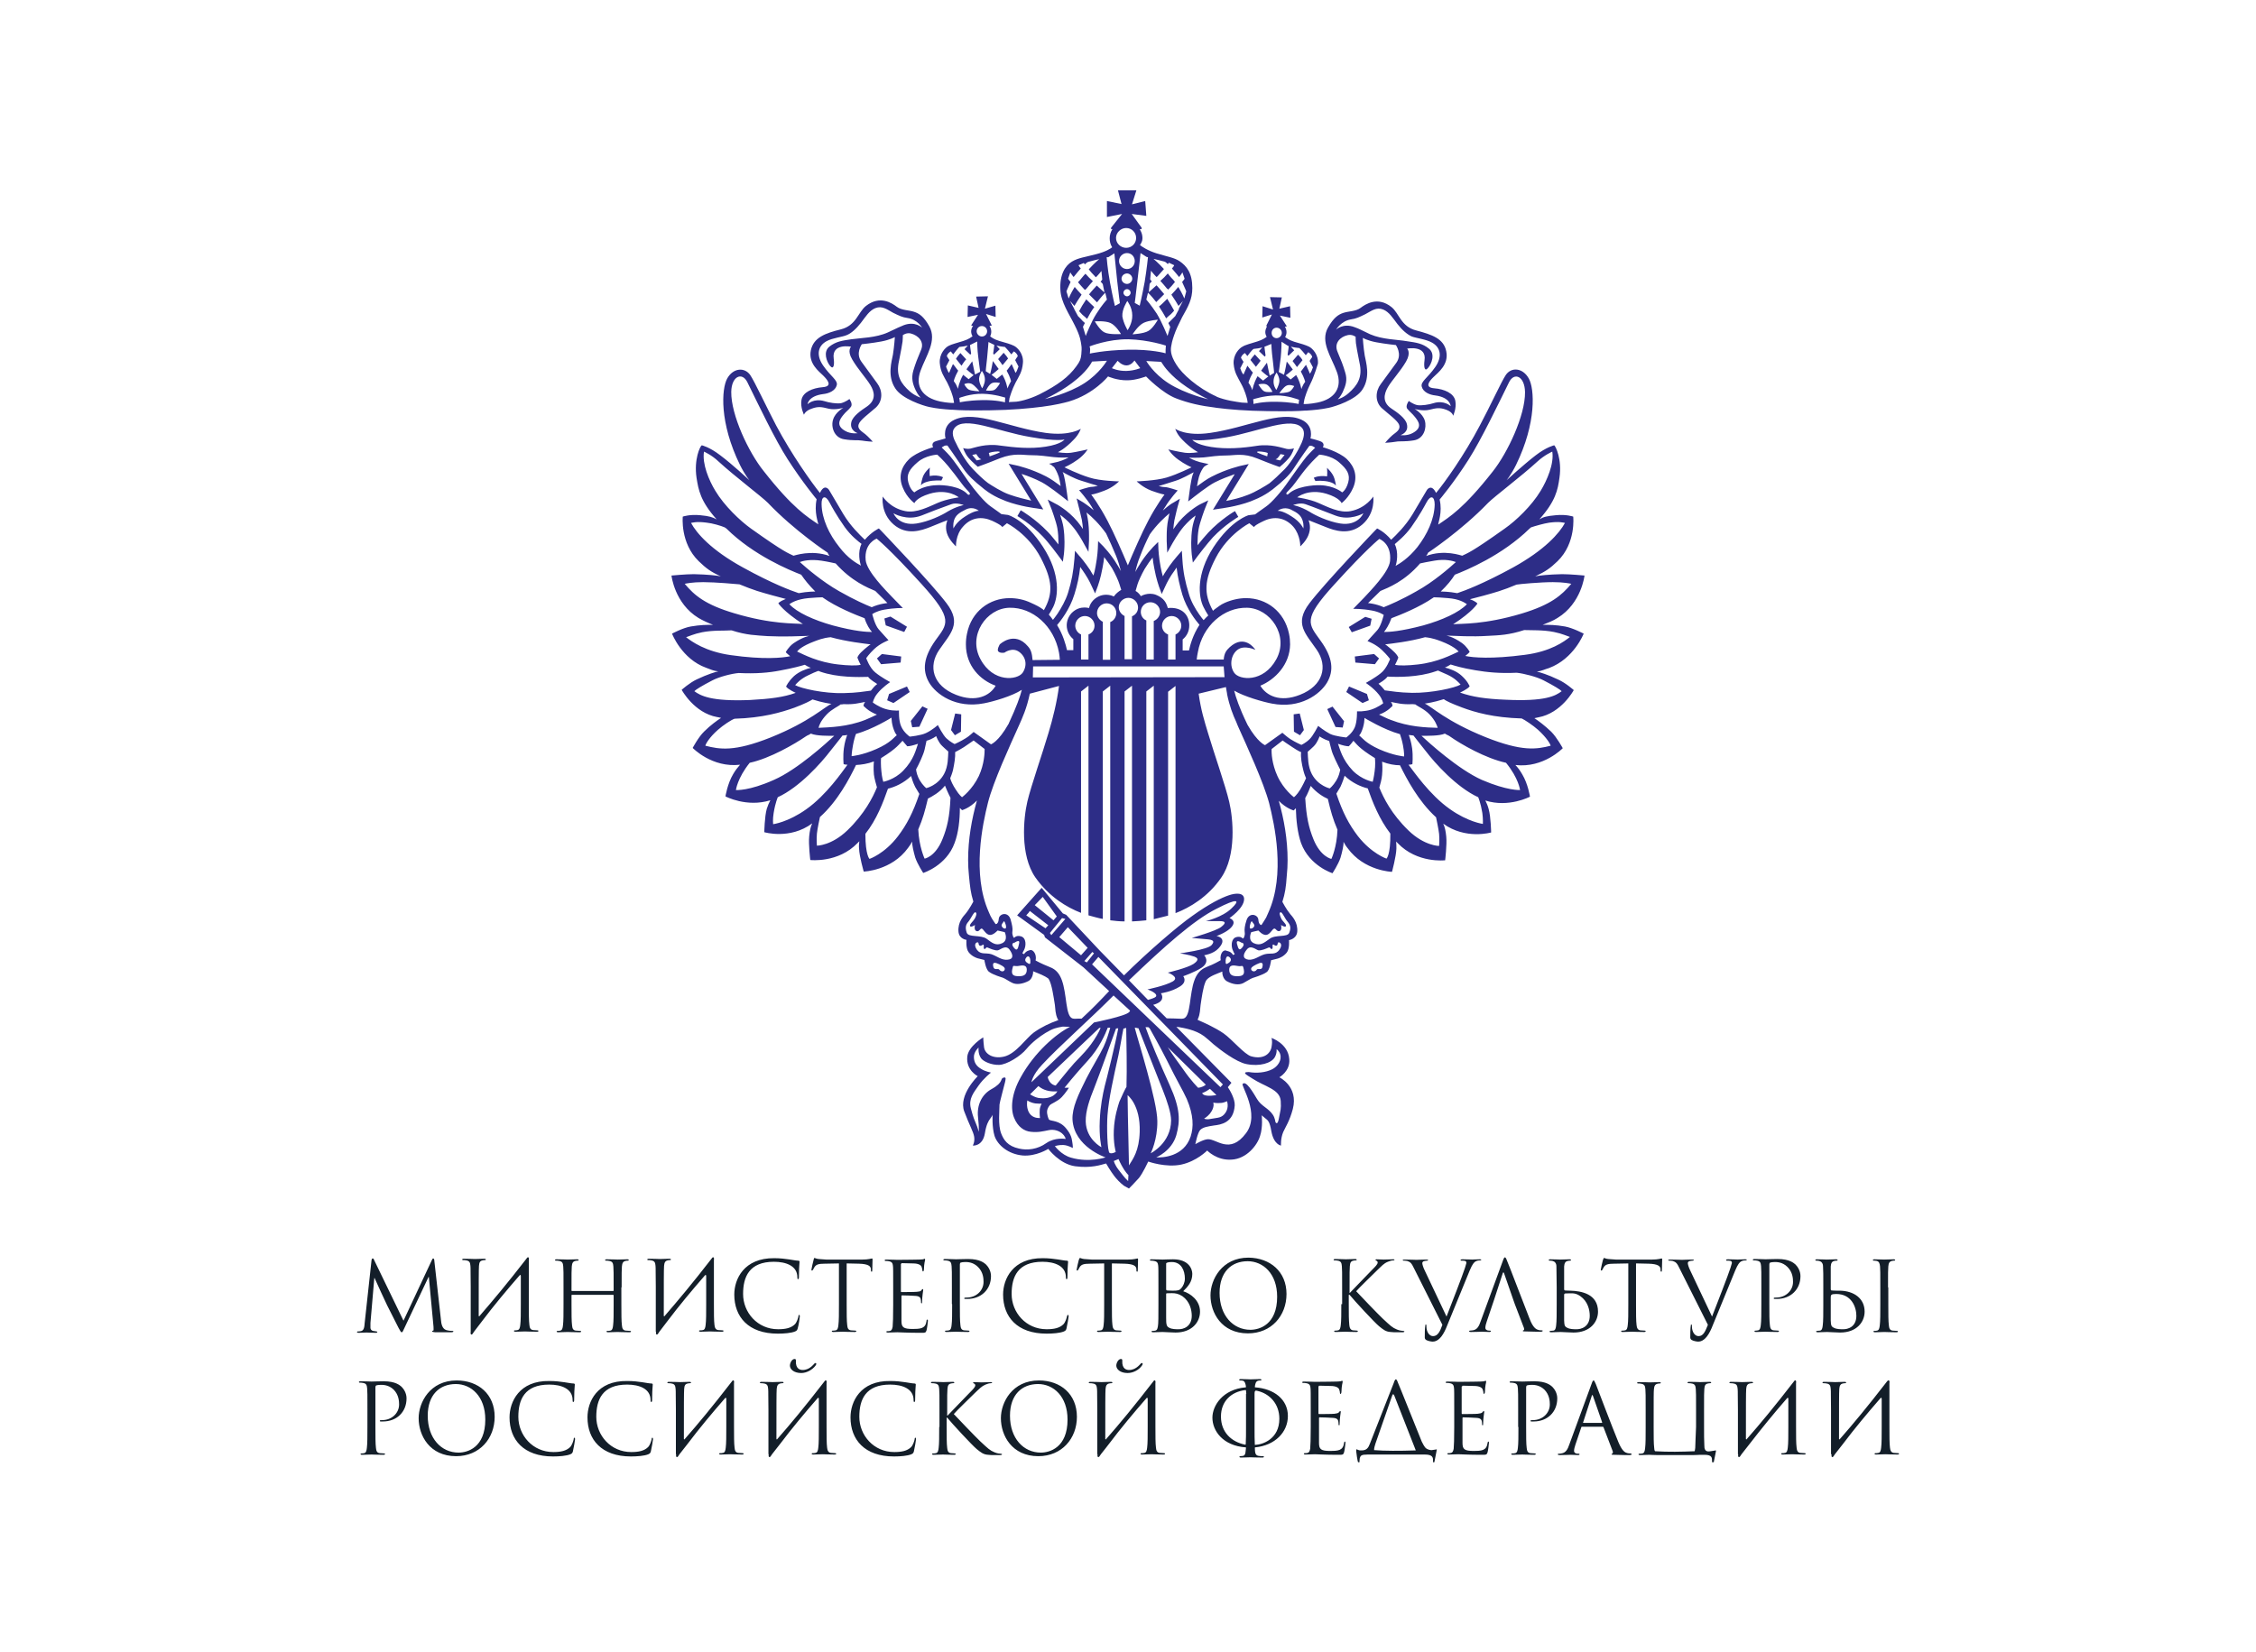 <?xml version="1.0" encoding="utf-8"?>
<!-- Generator: Adobe Illustrator 24.3.0, SVG Export Plug-In . SVG Version: 6.00 Build 0)  -->
<svg version="1.1" xmlns="http://www.w3.org/2000/svg" xmlns:xlink="http://www.w3.org/1999/xlink" x="0px" y="0px"
	 viewBox="0 0 81.91 60" style="enable-background:new 0 0 81.91 60;" xml:space="preserve">
<style type="text/css">
	.st0{fill:#1B262B;}
	.st1{fill:#004C9C;}
	.st2{fill:#2D3088;}
	.st3{fill:#131D27;}
	.st4{fill:#0069B4;}
	.st5{fill:#FFDD00;}
	.st6{clip-path:url(#SVGID_2_);fill:#141D27;}
	.st7{clip-path:url(#SVGID_2_);fill:#2D2D87;}
	.st8{clip-path:url(#SVGID_4_);fill:#131E29;}
	.st9{clip-path:url(#SVGID_4_);fill:#2D2D87;}
	.st10{fill-rule:evenodd;clip-rule:evenodd;fill:#1C1A19;}
	.st11{fill-rule:evenodd;clip-rule:evenodd;fill:#9B834F;}
	.st12{fill-rule:evenodd;clip-rule:evenodd;fill:#D7B46A;}
	.st13{fill-rule:evenodd;clip-rule:evenodd;fill:#FECA05;}
	.st14{fill-rule:evenodd;clip-rule:evenodd;fill:#E3061A;}
	.st15{fill-rule:evenodd;clip-rule:evenodd;fill:#05589E;}
	.st16{fill-rule:evenodd;clip-rule:evenodd;fill:#AF9459;}
	.st17{fill:#1C1A19;}
	.st18{fill-rule:evenodd;clip-rule:evenodd;fill:#D1131B;}
	.st19{fill:#D7B46A;}
	.st20{fill-rule:evenodd;clip-rule:evenodd;fill:#E63419;}
	.st21{fill-rule:evenodd;clip-rule:evenodd;fill:#FFFFFF;}
	.st22{fill-rule:evenodd;clip-rule:evenodd;fill:#109CD9;}
	.st23{fill:#05589E;}
	.st24{fill:#846DAE;}
	.st25{fill:#FFFFFF;}
	.st26{fill:#7C6EB0;}
	.st27{fill:#7C6FB1;}
	.st28{clip-path:url(#SVGID_6_);fill:#141D27;}
	.st29{clip-path:url(#SVGID_6_);fill:#2D2D87;}
	.st30{clip-path:url(#SVGID_8_);fill:#131E29;}
	.st31{clip-path:url(#SVGID_8_);fill:#2D2D87;}
</style>
<g id="Слой_3">
</g>
<g id="Слой_1">
	<g>
		<g>
			<defs>
				<rect id="SVGID_7_" x="12.96" y="6.9" width="56" height="46.2"/>
			</defs>
			<clipPath id="SVGID_2_">
				<use xlink:href="#SVGID_7_"  style="overflow:visible;"/>
			</clipPath>
			<path style="clip-path:url(#SVGID_2_);fill:#131E29;" d="M16.01,47.93c0.01,0.13,0.04,0.32,0.19,0.37
				c0.1,0.03,0.19,0.03,0.23,0.03c0.02,0,0.03,0,0.03,0.02c0,0.02-0.03,0.03-0.07,0.03h-0.36c-0.09,0-0.18,0-0.23,0
				c-0.08-0.01-0.11-0.01-0.11-0.04c0-0.01,0.02-0.02,0.04-0.02c0.02,0,0.01-0.08,0.01-0.14l-0.17-1.81h-0.01l-0.86,1.82
				c-0.07,0.15-0.08,0.19-0.12,0.19c-0.02,0-0.04-0.03-0.11-0.16c-0.09-0.17-0.39-0.78-0.41-0.81c-0.03-0.06-0.42-0.9-0.46-1h-0.01
				l-0.14,1.63c0,0.06,0,0.12,0,0.18c0,0.05,0.04,0.1,0.09,0.11c0.06,0.01,0.11,0.02,0.13,0.02c0.01,0,0.03,0.01,0.03,0.02
				c0,0.02-0.02,0.03-0.06,0.03c-0.13,0-0.3-0.01-0.33-0.01c-0.03,0-0.2,0.01-0.29,0.01c-0.03,0-0.06-0.01-0.06-0.03
				c0-0.01,0.02-0.02,0.03-0.02c0.03,0,0.05,0,0.11-0.01c0.12-0.02,0.13-0.16,0.14-0.29l0.25-2.29c0.01-0.04,0.02-0.06,0.04-0.06
				c0.02,0,0.04,0.01,0.05,0.05l1.07,2.21l1.03-2.2c0.01-0.03,0.03-0.06,0.05-0.06c0.02,0,0.04,0.03,0.04,0.09L16.01,47.93z
				 M17.09,48.36c-0.02,0.12,0.04,0.13,0.08,0.06l0.04-0.06l0.29-0.38c0.43-0.57,0.89-1.12,1.36-1.66c0.03-0.04,0.05-0.02,0.05,0.02
				v1.01c0,0.34,0,0.61-0.02,0.76c-0.01,0.1-0.03,0.18-0.1,0.19c-0.03,0.01-0.07,0.01-0.1,0.01c-0.02,0-0.03,0.01-0.03,0.02
				c0,0.02,0.02,0.03,0.06,0.03c0.11,0,0.33-0.01,0.34-0.01c0.02,0,0.24,0.01,0.43,0.01c0.04,0,0.06-0.01,0.06-0.03
				c0-0.01-0.01-0.02-0.03-0.02c-0.03,0-0.11-0.01-0.16-0.01c-0.11-0.01-0.13-0.09-0.14-0.19c-0.02-0.15-0.02-0.42-0.02-0.76v-0.62
				v-0.97c0.02-0.12-0.04-0.13-0.08-0.06c-0.72,0.93-1.21,1.51-1.71,2.09c-0.01,0.02-0.03,0.01-0.03-0.01c0-1.16,0-1.7,0.01-1.81
				c0.01-0.12,0.03-0.18,0.13-0.2c0.04-0.01,0.06-0.01,0.09-0.01c0.01,0,0.03-0.01,0.03-0.02c0-0.02-0.02-0.03-0.06-0.03
				c-0.11,0-0.33,0.01-0.34,0.01c-0.02,0-0.24-0.01-0.4-0.01c-0.04,0-0.06,0.01-0.06,0.03c0,0.01,0.01,0.02,0.03,0.02
				c0.03,0,0.09,0,0.12,0.01c0.12,0.02,0.14,0.08,0.15,0.2c0.01,0.11,0,0.21,0.01,0.76V48.36z M22.57,46.75c0-0.55,0-0.64,0.01-0.76
				c0.01-0.12,0.04-0.18,0.13-0.2c0.04-0.01,0.06-0.01,0.09-0.01c0.01,0,0.03-0.01,0.03-0.02c0-0.02-0.02-0.03-0.06-0.03
				c-0.11,0-0.33,0.01-0.34,0.01c-0.02,0-0.24-0.01-0.4-0.01c-0.04,0-0.06,0.01-0.06,0.03c0,0.01,0.01,0.02,0.03,0.02
				c0.03,0,0.09,0,0.12,0.01c0.12,0.02,0.14,0.08,0.15,0.2c0.01,0.11,0.01,0.25,0.01,0.8v0.07c0,0.02-0.01,0.02-0.02,0.02h-1.49
				c-0.01,0-0.02,0-0.02-0.02v-0.07c0-0.55,0-0.68,0.01-0.8c0.01-0.12,0.04-0.18,0.13-0.2c0.04-0.01,0.06-0.01,0.09-0.01
				c0.01,0,0.03-0.01,0.03-0.02c0-0.02-0.02-0.03-0.06-0.03c-0.11,0-0.33,0.01-0.34,0.01c-0.02,0-0.24-0.01-0.4-0.01
				c-0.04,0-0.06,0.01-0.06,0.03c0,0.01,0.01,0.02,0.03,0.02c0.03,0,0.09,0,0.12,0.01c0.12,0.02,0.14,0.08,0.15,0.2
				c0.01,0.11,0.01,0.21,0.01,0.76v0.62c0,0.34,0,0.61-0.02,0.76c-0.01,0.1-0.03,0.18-0.1,0.19c-0.03,0.01-0.07,0.01-0.1,0.01
				c-0.02,0-0.03,0.01-0.03,0.02c0,0.02,0.02,0.03,0.06,0.03c0.1,0,0.33-0.01,0.34-0.01c0.02,0,0.24,0.01,0.43,0.01
				c0.04,0,0.06-0.01,0.06-0.03c0-0.01-0.01-0.02-0.03-0.02c-0.03,0-0.11-0.01-0.16-0.01c-0.11-0.01-0.13-0.09-0.14-0.19
				c-0.02-0.15-0.02-0.42-0.02-0.76v-0.33c0-0.02,0.01-0.02,0.02-0.02h1.49c0.01,0,0.02,0.01,0.02,0.02v0.33
				c0,0.34,0,0.61-0.02,0.76c-0.01,0.1-0.03,0.18-0.1,0.19c-0.03,0.01-0.07,0.01-0.11,0.01c-0.02,0-0.03,0.01-0.03,0.02
				c0,0.02,0.02,0.03,0.06,0.03c0.11,0,0.33-0.01,0.34-0.01c0.02,0,0.24,0.01,0.43,0.01c0.04,0,0.06-0.01,0.06-0.03
				c0-0.01-0.01-0.02-0.03-0.02c-0.03,0-0.11-0.01-0.16-0.01c-0.11-0.01-0.13-0.09-0.14-0.19c-0.02-0.15-0.02-0.42-0.02-0.76V46.75z
				 M23.82,48.36c-0.02,0.12,0.04,0.13,0.08,0.06l0.04-0.06l0.29-0.38c0.43-0.57,0.89-1.12,1.36-1.66c0.03-0.04,0.05-0.02,0.05,0.02
				v1.01c0,0.34,0,0.61-0.02,0.76c-0.01,0.1-0.03,0.18-0.1,0.19c-0.03,0.01-0.07,0.01-0.11,0.01c-0.02,0-0.03,0.01-0.03,0.02
				c0,0.02,0.02,0.03,0.06,0.03c0.1,0,0.33-0.01,0.34-0.01s0.24,0.01,0.43,0.01c0.04,0,0.06-0.01,0.06-0.03
				c0-0.01-0.01-0.02-0.03-0.02c-0.03,0-0.11-0.01-0.16-0.01c-0.1-0.01-0.13-0.09-0.14-0.19c-0.02-0.15-0.02-0.42-0.02-0.76v-0.62
				v-0.97c0.02-0.12-0.04-0.13-0.08-0.06c-0.72,0.93-1.21,1.51-1.71,2.09c-0.01,0.02-0.03,0.01-0.03-0.01c0-1.16,0-1.7,0.01-1.81
				c0.01-0.12,0.04-0.18,0.13-0.2c0.04-0.01,0.06-0.01,0.09-0.01c0.01,0,0.03-0.01,0.03-0.02c0-0.02-0.02-0.03-0.06-0.03
				c-0.11,0-0.33,0.01-0.34,0.01c-0.02,0-0.24-0.01-0.4-0.01c-0.04,0-0.06,0.01-0.06,0.03c0,0.01,0.01,0.02,0.03,0.02
				c0.03,0,0.09,0,0.12,0.01c0.12,0.02,0.14,0.08,0.15,0.2c0.01,0.11,0,0.21,0.01,0.76V48.36z M26.66,47.01
				c0,0.81,0.51,1.42,1.58,1.42c0.22,0,0.49-0.02,0.63-0.08c0.06-0.03,0.07-0.04,0.09-0.1c0.04-0.12,0.08-0.42,0.08-0.45
				c0-0.03-0.01-0.05-0.02-0.05c-0.02,0-0.03,0.01-0.03,0.05c-0.01,0.06-0.06,0.22-0.13,0.29c-0.14,0.14-0.35,0.18-0.61,0.18
				c-0.75,0-1.27-0.61-1.27-1.28c0-0.62,0.22-1.17,1.12-1.17c0.44,0,0.85,0.15,0.85,0.56c0,0.05,0,0.07,0.03,0.07
				c0.03,0,0.03-0.05,0.03-0.22c0-0.2,0.02-0.37,0.02-0.41c0-0.02-0.01-0.04-0.05-0.04c-0.13,0-0.45-0.09-0.87-0.09
				C27.01,45.68,26.66,46.45,26.66,47.01 M30.75,45.88l0.44,0.01c0.34,0.01,0.42,0.09,0.43,0.19l0,0.04c0,0.05,0.01,0.06,0.03,0.06
				c0.01,0,0.02-0.01,0.02-0.05c0-0.04,0.01-0.28,0.01-0.39c0-0.02,0-0.04-0.02-0.04c-0.03,0-0.12,0.04-0.35,0.04h-1.31
				c-0.04,0-0.18-0.01-0.28-0.02c-0.09-0.01-0.13-0.04-0.15-0.04c-0.01,0-0.03,0.05-0.03,0.07c-0.01,0.03-0.08,0.33-0.08,0.36
				c0,0.02,0.01,0.03,0.02,0.03c0.01,0,0.02-0.01,0.04-0.03c0.01-0.02,0.02-0.05,0.06-0.11c0.06-0.08,0.14-0.11,0.36-0.11l0.52-0.01
				v1.48c0,0.34,0,0.61-0.02,0.76c-0.01,0.1-0.03,0.18-0.1,0.19c-0.03,0.01-0.07,0.01-0.11,0.01c-0.02,0-0.03,0.01-0.03,0.02
				c0,0.02,0.02,0.03,0.06,0.03c0.1,0,0.33-0.01,0.34-0.01c0.02,0,0.24,0.01,0.43,0.01c0.04,0,0.06-0.01,0.06-0.03
				c0-0.01-0.01-0.02-0.03-0.02c-0.03,0-0.11-0.01-0.16-0.01c-0.11-0.01-0.13-0.09-0.14-0.19c-0.02-0.15-0.02-0.42-0.02-0.76V45.88z
				 M32.72,45.9c0-0.02,0.01-0.03,0.02-0.03c0.07,0,0.39,0.01,0.41,0.01c0.21,0,0.29,0.07,0.31,0.12c0.02,0.05,0.03,0.11,0.03,0.13
				c0,0.02,0.01,0.04,0.02,0.04c0.02,0,0.02-0.02,0.03-0.03c0.01-0.04,0.01-0.2,0.02-0.23c0.01-0.1,0.03-0.14,0.03-0.16
				c0-0.02-0.01-0.04-0.02-0.04c-0.01,0-0.03,0.01-0.05,0.02c-0.01,0-0.1,0.01-0.15,0.01c-0.06,0-0.41,0.01-0.79,0.01
				c-0.02,0-0.24-0.01-0.4-0.01c-0.04,0-0.06,0.01-0.06,0.03c0,0.01,0.01,0.02,0.03,0.02c0.03,0,0.09,0,0.12,0.01
				c0.12,0.02,0.14,0.08,0.15,0.16c0.01,0.06,0.01,0.21,0.01,0.8v0.62c0,0.43-0.01,0.71-0.02,0.8c-0.02,0.1-0.04,0.13-0.09,0.15
				c-0.03,0.01-0.07,0.01-0.11,0.01c-0.02,0-0.03,0.01-0.03,0.02c0,0.02,0.02,0.03,0.06,0.03c0.08,0,0.25-0.01,0.34-0.01
				c0.1,0,0.34,0.02,0.87,0.02c0.14,0,0.16,0,0.19-0.09c0.02-0.07,0.05-0.31,0.05-0.34c0-0.02,0-0.05-0.02-0.05
				c-0.02,0-0.03,0.01-0.03,0.05c-0.02,0.14-0.07,0.21-0.16,0.25c-0.09,0.04-0.25,0.04-0.34,0.04c-0.34,0-0.41-0.06-0.41-0.29v-0.91
				c0-0.01,0.01-0.02,0.02-0.02c0.06,0,0.41,0.01,0.5,0.02c0.14,0.01,0.17,0.07,0.18,0.12c0.01,0.05,0.01,0.08,0.01,0.12
				c0,0.02,0.01,0.03,0.02,0.03c0.02,0,0.02-0.03,0.02-0.07c0-0.17,0.04-0.41,0.04-0.42c0-0.02-0.01-0.03-0.02-0.03
				c-0.01,0-0.03,0.02-0.05,0.05c-0.03,0.04-0.08,0.04-0.16,0.05c-0.08,0.01-0.51,0.01-0.56,0.01c-0.02,0-0.02-0.01-0.02-0.04V45.9z
				 M34.57,47.36c0,0.34,0,0.61-0.02,0.76c-0.01,0.1-0.03,0.18-0.1,0.19c-0.03,0.01-0.07,0.01-0.11,0.01
				c-0.02,0-0.03,0.01-0.03,0.02c0,0.02,0.02,0.03,0.06,0.03c0.11,0,0.33-0.01,0.34-0.01c0.02,0,0.24,0.01,0.43,0.01
				c0.04,0,0.06-0.01,0.06-0.03c0-0.01-0.01-0.02-0.03-0.02c-0.03,0-0.11-0.01-0.16-0.01c-0.11-0.01-0.13-0.09-0.14-0.19
				c-0.02-0.15-0.02-0.42-0.02-0.76v-1.44c0-0.04,0.01-0.06,0.03-0.07c0.03-0.01,0.09-0.02,0.15-0.02c0.08,0,0.29-0.01,0.48,0.18
				c0.19,0.19,0.2,0.42,0.2,0.54c0,0.32-0.27,0.57-0.61,0.57c-0.07,0-0.09,0-0.09,0.03c0,0.02,0.02,0.02,0.04,0.02
				c0.02,0,0.06,0,0.07,0c0.5,0,0.86-0.34,0.86-0.83c0-0.19-0.1-0.34-0.18-0.42c-0.06-0.05-0.21-0.2-0.65-0.2
				c-0.16,0-0.36,0.01-0.44,0.01c-0.03,0-0.24-0.01-0.4-0.01c-0.04,0-0.06,0.01-0.06,0.03c0,0.01,0.01,0.02,0.03,0.02
				c0.03,0,0.09,0,0.12,0.01c0.12,0.02,0.14,0.08,0.15,0.2c0.01,0.11,0.01,0.21,0.01,0.76V47.36z M36.42,47.01
				c0,0.81,0.51,1.42,1.58,1.42c0.22,0,0.49-0.02,0.63-0.08c0.06-0.03,0.07-0.04,0.09-0.1c0.03-0.12,0.08-0.42,0.08-0.45
				c0-0.03-0.01-0.05-0.02-0.05c-0.02,0-0.03,0.01-0.04,0.05c-0.01,0.06-0.06,0.22-0.13,0.29c-0.14,0.14-0.35,0.18-0.61,0.18
				c-0.75,0-1.27-0.61-1.27-1.28c0-0.62,0.22-1.17,1.12-1.17c0.44,0,0.85,0.15,0.85,0.56c0,0.05,0,0.07,0.03,0.07
				c0.03,0,0.03-0.05,0.03-0.22c0-0.2,0.02-0.37,0.02-0.41c0-0.02-0.01-0.04-0.05-0.04c-0.13,0-0.45-0.09-0.87-0.09
				C36.77,45.68,36.42,46.45,36.42,47.01 M40.39,45.88l0.44,0.01c0.34,0.01,0.42,0.09,0.43,0.19l0,0.04c0,0.05,0.01,0.06,0.03,0.06
				c0.01,0,0.02-0.01,0.02-0.05c0-0.04,0.01-0.28,0.01-0.39c0-0.02,0-0.04-0.02-0.04c-0.03,0-0.12,0.04-0.35,0.04h-1.31
				c-0.04,0-0.18-0.01-0.28-0.02c-0.09-0.01-0.13-0.04-0.15-0.04c-0.01,0-0.03,0.05-0.04,0.07c-0.01,0.03-0.08,0.33-0.08,0.36
				c0,0.02,0.01,0.03,0.02,0.03c0.01,0,0.02-0.01,0.04-0.03c0.01-0.02,0.02-0.05,0.06-0.11c0.06-0.08,0.14-0.11,0.36-0.11l0.52-0.01
				v1.48c0,0.34,0,0.61-0.02,0.76c-0.01,0.1-0.03,0.18-0.1,0.19c-0.03,0.01-0.07,0.01-0.11,0.01c-0.02,0-0.03,0.01-0.03,0.02
				c0,0.02,0.02,0.03,0.06,0.03c0.11,0,0.33-0.01,0.34-0.01c0.02,0,0.24,0.01,0.43,0.01c0.04,0,0.06-0.01,0.06-0.03
				c0-0.01-0.01-0.02-0.03-0.02c-0.03,0-0.11-0.01-0.16-0.01c-0.1-0.01-0.13-0.09-0.14-0.19c-0.02-0.15-0.02-0.42-0.02-0.76V45.88z
				 M43.57,47.63c0,0.38-0.29,0.76-0.89,0.76c-0.08,0-0.44-0.02-0.47-0.02c-0.02,0-0.24,0.01-0.34,0.01c-0.04,0-0.06-0.01-0.06-0.03
				c0-0.01,0.01-0.02,0.03-0.02c0.03,0,0.07,0,0.11-0.01c0.06-0.02,0.07-0.05,0.09-0.15c0.02-0.09,0.02-0.38,0.02-0.8v-0.62
				c0-0.59,0-0.74-0.01-0.8c-0.01-0.08-0.03-0.14-0.15-0.16c-0.03-0.01-0.09-0.01-0.12-0.01c-0.01,0-0.03-0.01-0.03-0.02
				c0-0.02,0.02-0.03,0.06-0.03c0.16,0,0.38,0.01,0.4,0.01c0.08,0,0.22-0.01,0.38-0.01c0.57,0,0.7,0.35,0.7,0.53
				c0,0.29-0.16,0.46-0.33,0.63C43.22,46.97,43.57,47.22,43.57,47.63 M42.34,46.82c0,0.02,0.01,0.03,0.02,0.04
				c0.02,0,0.08,0.01,0.21,0.01c0.2,0,0.25-0.01,0.32-0.09c0.07-0.08,0.13-0.21,0.13-0.35c0-0.29-0.13-0.6-0.47-0.6
				c-0.04,0-0.11,0-0.17,0.02c-0.03,0.01-0.04,0.02-0.04,0.04V46.82z M43.27,47.78c0-0.21-0.07-0.52-0.34-0.71
				c-0.14-0.09-0.25-0.11-0.38-0.11c-0.21,0-0.21,0-0.21,0.03v0.85c0,0.26,0.01,0.33,0.12,0.38c0.09,0.05,0.25,0.05,0.31,0.05
				C42.96,48.28,43.27,48.18,43.27,47.78 M46.71,46.99c0,0.79-0.55,1.43-1.4,1.43c-0.96,0-1.36-0.75-1.36-1.38
				c0-0.57,0.41-1.37,1.38-1.37C46.12,45.68,46.71,46.18,46.71,46.99 M46.37,47.09c0-0.84-0.51-1.29-1.07-1.29
				c-0.59,0-1.02,0.39-1.02,1.15c0,0.82,0.49,1.34,1.12,1.34C45.72,48.29,46.37,48.11,46.37,47.09 M48.7,47.36
				c0,0.34,0,0.61-0.02,0.76c-0.01,0.1-0.03,0.18-0.1,0.19c-0.03,0.01-0.07,0.01-0.11,0.01c-0.02,0-0.03,0.01-0.03,0.02
				c0,0.02,0.02,0.03,0.06,0.03c0.11,0,0.31-0.01,0.34-0.01c0.03,0,0.23,0.01,0.4,0.01c0.04,0,0.06-0.01,0.06-0.03
				c0-0.01-0.01-0.02-0.03-0.02c-0.03,0-0.09-0.01-0.14-0.01c-0.1-0.01-0.13-0.09-0.14-0.19c-0.02-0.2-0.02-0.4-0.02-0.76v-0.34H49
				c0.17,0.21,0.91,1.01,1.07,1.14c0.15,0.12,0.24,0.2,0.42,0.21c0.08,0.01,0.14,0.01,0.24,0.01h0.18c0.06,0,0.08-0.01,0.08-0.03
				c0-0.01-0.02-0.02-0.05-0.02c-0.02,0-0.13-0.01-0.22-0.05c-0.17-0.07-0.23-0.13-0.52-0.4c-0.14-0.13-0.87-0.89-0.96-0.99
				c0.07-0.09,0.68-0.68,0.77-0.77c0.16-0.15,0.23-0.24,0.38-0.3c0.07-0.03,0.14-0.05,0.2-0.05c0.03,0,0.04-0.01,0.04-0.02
				c0-0.02-0.01-0.02-0.05-0.02c-0.09,0-0.32,0.01-0.34,0.01c-0.08,0-0.19-0.01-0.26-0.01c-0.02,0-0.04,0.01-0.04,0.02
				c0,0.01,0.01,0.02,0.03,0.03c0.03,0.01,0.05,0.03,0.05,0.07c0,0.06-0.09,0.15-0.19,0.25c-0.13,0.14-0.76,0.78-0.82,0.85h-0.01
				v-0.21c0-0.55,0-0.64,0.01-0.76c0.01-0.12,0.03-0.18,0.13-0.2c0.04-0.01,0.06-0.01,0.09-0.01c0.01,0,0.03-0.01,0.03-0.02
				c0-0.02-0.02-0.03-0.06-0.03c-0.11,0-0.31,0.01-0.34,0.01c-0.02,0-0.23-0.01-0.38-0.01c-0.04,0-0.06,0.01-0.06,0.03
				c0,0.01,0.01,0.02,0.03,0.02c0.03,0,0.09,0,0.12,0.01c0.12,0.02,0.14,0.08,0.15,0.2c0.01,0.11,0.01,0.21,0.01,0.76V47.36z
				 M52.37,48.11c-0.09,0.25-0.17,0.41-0.34,0.41c-0.14,0-0.24-0.16-0.24-0.35c0-0.05,0-0.07-0.02-0.07c-0.01,0-0.02,0-0.02,0.03
				c-0.02,0.11-0.02,0.32-0.02,0.44c0,0.04,0.02,0.07,0.05,0.09c0.07,0.04,0.19,0.06,0.24,0.06c0.19,0,0.35-0.18,0.48-0.48l0.86-2.1
				c0.1-0.24,0.16-0.3,0.21-0.33c0.07-0.04,0.14-0.04,0.17-0.04c0.03,0,0.04-0.01,0.04-0.02c0-0.02-0.02-0.02-0.06-0.02
				c-0.1,0-0.25,0.01-0.27,0.01c-0.04,0-0.2-0.01-0.34-0.01c-0.06,0-0.08,0.01-0.08,0.03c0,0.02,0.02,0.02,0.04,0.02
				c0.04,0,0.09,0,0.13,0.01c0.04,0.02,0.04,0.05,0.04,0.08l-0.05,0.17c-0.09,0.28-0.48,1.28-0.67,1.77l-0.79-1.67
				c-0.06-0.12-0.09-0.23-0.09-0.27c0-0.02,0.01-0.05,0.05-0.07c0.03-0.01,0.1-0.02,0.13-0.02c0.02,0,0.03-0.01,0.03-0.02
				c0-0.02-0.03-0.02-0.09-0.02c-0.13,0-0.29,0.01-0.33,0.01c-0.04,0-0.24-0.01-0.41-0.01c-0.06,0-0.09,0-0.09,0.02
				c0,0.01,0.01,0.02,0.03,0.02s0.08,0,0.13,0.01c0.12,0.04,0.16,0.08,0.25,0.27L52.37,48.11z M54.25,47.19l0.31-0.95
				c0.02-0.05,0.03-0.05,0.05,0l0.33,0.95l0.06,0.17l0.33,0.86c0.02,0.06,0,0.09-0.02,0.09c-0.01,0-0.02,0.01-0.02,0.02
				c0,0.02,0.04,0.02,0.1,0.02c0.24,0.01,0.5,0.01,0.55,0.01c0.04,0,0.07-0.01,0.07-0.03c0-0.02-0.01-0.02-0.03-0.02
				c-0.03,0-0.09,0-0.14-0.02c-0.07-0.02-0.18-0.08-0.3-0.39c-0.21-0.53-0.76-1.98-0.82-2.11c-0.04-0.11-0.06-0.13-0.08-0.13
				c-0.02,0-0.04,0.02-0.08,0.14l-0.8,2.18c-0.06,0.18-0.13,0.31-0.29,0.33c-0.03,0-0.08,0.01-0.1,0.01c-0.02,0-0.03,0.01-0.03,0.02
				c0,0.02,0.02,0.03,0.07,0.03c0.16,0,0.36-0.01,0.4-0.01c0.04,0,0.19,0.01,0.27,0.01c0.03,0,0.05-0.01,0.05-0.03
				c0-0.01-0.01-0.02-0.03-0.02h-0.04c-0.06,0-0.13-0.03-0.13-0.1c0-0.06,0.02-0.15,0.05-0.23L54.25,47.19z M58.02,47.63
				c0,0.38-0.29,0.76-0.89,0.76c-0.08,0-0.44-0.02-0.47-0.02c-0.02,0-0.24,0.01-0.34,0.01c-0.04,0-0.06-0.01-0.06-0.03
				c0-0.01,0.01-0.02,0.03-0.02c0.03,0,0.07-0.01,0.11-0.01c0.07-0.01,0.09-0.09,0.1-0.19c0.02-0.15,0.02-0.42,0.02-0.76v-0.62
				l-0.01-0.76c0-0.12-0.06-0.18-0.14-0.2c-0.04-0.01-0.08-0.01-0.11-0.01c-0.01,0-0.03-0.01-0.03-0.02c0-0.02,0.02-0.03,0.06-0.03
				c0.12,0,0.34,0.01,0.35,0.01c0.02,0,0.24-0.01,0.34-0.01c0.04,0,0.06,0.01,0.06,0.03c0,0.01-0.01,0.02-0.03,0.02
				c-0.02,0-0.05,0-0.09,0.01c-0.09,0.02-0.12,0.08-0.13,0.2l0,0.83c0,0.02,0.01,0.03,0.02,0.04c0.02,0,0.08,0.01,0.21,0.01
				C57.4,46.88,58.02,46.98,58.02,47.63 M57.72,47.78c0-0.21-0.07-0.52-0.34-0.71c-0.2-0.14-0.32-0.1-0.54-0.1
				c-0.04,0-0.05,0.03-0.05,0.05v0.17c0,0.27,0,0.7,0,0.76c0.01,0.17,0.01,0.22,0.12,0.27c0.09,0.05,0.25,0.05,0.31,0.05
				C57.41,48.28,57.72,48.18,57.72,47.78 M59.42,45.88l0.44,0.01c0.34,0.01,0.42,0.09,0.43,0.19l0,0.04c0,0.05,0.01,0.06,0.03,0.06
				c0.01,0,0.02-0.01,0.02-0.05c0-0.04,0.01-0.28,0.01-0.39c0-0.02,0-0.04-0.02-0.04c-0.03,0-0.12,0.04-0.35,0.04h-1.31
				c-0.04,0-0.18-0.01-0.28-0.02c-0.1-0.01-0.13-0.04-0.15-0.04c-0.01,0-0.03,0.05-0.04,0.07c-0.01,0.03-0.08,0.33-0.08,0.36
				c0,0.02,0.01,0.03,0.02,0.03c0.01,0,0.03-0.01,0.04-0.03c0.01-0.02,0.02-0.05,0.06-0.11c0.06-0.08,0.14-0.11,0.36-0.11l0.52-0.01
				v1.48c0,0.34,0,0.61-0.02,0.76c-0.01,0.1-0.03,0.18-0.1,0.19c-0.03,0.01-0.07,0.01-0.11,0.01c-0.02,0-0.03,0.01-0.03,0.02
				c0,0.02,0.02,0.03,0.06,0.03c0.11,0,0.33-0.01,0.34-0.01c0.02,0,0.24,0.01,0.43,0.01c0.04,0,0.06-0.01,0.06-0.03
				c0-0.01-0.01-0.02-0.03-0.02c-0.03,0-0.11-0.01-0.16-0.01c-0.1-0.01-0.13-0.09-0.14-0.19c-0.02-0.15-0.02-0.42-0.02-0.76V45.88z
				 M62.01,48.11c-0.1,0.25-0.17,0.41-0.34,0.41c-0.14,0-0.24-0.16-0.24-0.35c0-0.05,0-0.07-0.02-0.07c-0.01,0-0.02,0-0.02,0.03
				c-0.02,0.11-0.02,0.32-0.02,0.44c0,0.04,0.02,0.07,0.05,0.09c0.07,0.04,0.19,0.06,0.24,0.06c0.19,0,0.35-0.18,0.48-0.48l0.86-2.1
				c0.1-0.24,0.16-0.3,0.21-0.33c0.07-0.04,0.14-0.04,0.17-0.04c0.03,0,0.04-0.01,0.04-0.02c0-0.02-0.02-0.02-0.06-0.02
				c-0.1,0-0.25,0.01-0.27,0.01c-0.04,0-0.2-0.01-0.34-0.01c-0.06,0-0.08,0.01-0.08,0.03c0,0.02,0.02,0.02,0.04,0.02
				c0.04,0,0.09,0,0.13,0.01c0.04,0.02,0.04,0.05,0.04,0.08l-0.05,0.17c-0.09,0.28-0.48,1.28-0.67,1.77l-0.79-1.67
				c-0.06-0.12-0.09-0.23-0.09-0.27c0-0.02,0.01-0.05,0.05-0.07c0.03-0.01,0.09-0.02,0.13-0.02c0.02,0,0.04-0.01,0.04-0.02
				c0-0.02-0.03-0.02-0.1-0.02c-0.13,0-0.29,0.01-0.33,0.01c-0.04,0-0.24-0.01-0.41-0.01c-0.06,0-0.09,0-0.09,0.02
				c0,0.01,0.01,0.02,0.03,0.02c0.02,0,0.08,0,0.13,0.01c0.12,0.04,0.16,0.08,0.25,0.27L62.01,48.11z M63.95,47.36
				c0,0.34,0,0.61-0.02,0.76c-0.01,0.1-0.03,0.18-0.1,0.19c-0.03,0.01-0.07,0.01-0.1,0.01c-0.02,0-0.03,0.01-0.03,0.02
				c0,0.02,0.02,0.03,0.06,0.03c0.11,0,0.33-0.01,0.34-0.01c0.02,0,0.24,0.01,0.43,0.01c0.04,0,0.06-0.01,0.06-0.03
				c0-0.01-0.01-0.02-0.03-0.02c-0.03,0-0.11-0.01-0.16-0.01c-0.11-0.01-0.13-0.09-0.14-0.19c-0.02-0.15-0.02-0.42-0.02-0.76v-1.44
				c0-0.04,0.01-0.06,0.03-0.07c0.03-0.01,0.09-0.02,0.15-0.02c0.08,0,0.29-0.01,0.48,0.18c0.19,0.19,0.2,0.42,0.2,0.54
				c0,0.32-0.27,0.57-0.61,0.57c-0.07,0-0.09,0-0.09,0.03c0,0.02,0.02,0.02,0.04,0.02c0.02,0,0.06,0,0.07,0
				c0.5,0,0.86-0.34,0.86-0.83c0-0.19-0.1-0.34-0.18-0.42c-0.06-0.05-0.21-0.2-0.65-0.2c-0.16,0-0.36,0.01-0.44,0.01
				c-0.03,0-0.24-0.01-0.4-0.01c-0.04,0-0.06,0.01-0.06,0.03c0,0.01,0.01,0.02,0.03,0.02c0.03,0,0.09,0,0.12,0.01
				c0.12,0.02,0.14,0.08,0.15,0.2c0.01,0.11,0.01,0.21,0.01,0.76V47.36z M67.7,47.63c0,0.38-0.29,0.76-0.89,0.76
				c-0.08,0-0.44-0.02-0.47-0.02c-0.02,0-0.24,0.01-0.34,0.01c-0.04,0-0.06-0.01-0.06-0.03c0-0.01,0.01-0.02,0.03-0.02
				c0.03,0,0.07-0.01,0.11-0.01c0.07-0.01,0.09-0.09,0.1-0.19c0.02-0.15,0.02-0.42,0.02-0.76v-0.62c0-0.55,0-0.54-0.01-0.76
				c0-0.12-0.06-0.18-0.14-0.2c-0.04-0.01-0.08-0.01-0.11-0.01c-0.01,0-0.03-0.01-0.03-0.02c0-0.02,0.02-0.03,0.06-0.03
				c0.12,0,0.34,0.01,0.35,0.01c0.02,0,0.24-0.01,0.34-0.01c0.04,0,0.06,0.01,0.06,0.03c0,0.01-0.01,0.02-0.03,0.02
				c-0.02,0-0.05,0-0.09,0.01c-0.09,0.02-0.12,0.08-0.13,0.2l0,0.83c0,0.02,0.01,0.03,0.02,0.04c0.02,0,0.08,0.01,0.21,0.01h0.11
				C67.31,46.88,67.7,47.15,67.7,47.63 M67.4,47.78c0-0.32-0.18-0.79-0.73-0.79c-0.18,0-0.2,0.03-0.2,0.12v0.08c0,0.27,0,0.7,0,0.76
				c0.01,0.17,0.01,0.22,0.12,0.27c0.09,0.05,0.25,0.05,0.31,0.05C67.1,48.28,67.4,48.18,67.4,47.78 M68.55,46.75
				c0-0.55,0-0.64,0.01-0.76c0.01-0.12,0.04-0.18,0.13-0.2c0.04-0.01,0.06-0.01,0.09-0.01c0.01,0,0.03-0.01,0.03-0.02
				c0-0.02-0.02-0.03-0.06-0.03c-0.11,0-0.33,0.01-0.34,0.01c-0.02,0-0.24-0.01-0.35-0.01c-0.04,0-0.06,0.01-0.06,0.03
				c0,0.01,0.01,0.02,0.03,0.02c0.02,0,0.07,0,0.11,0.01c0.08,0.02,0.11,0.08,0.12,0.2c0.01,0.11,0.01,0.21,0.01,0.76v0.62
				c0,0.34,0,0.61-0.02,0.76c-0.01,0.1-0.03,0.18-0.1,0.19c-0.03,0.01-0.07,0.01-0.1,0.01c-0.02,0-0.03,0.01-0.03,0.02
				c0,0.02,0.02,0.03,0.06,0.03c0.1,0,0.33-0.01,0.34-0.01c0.02,0,0.24,0.01,0.43,0.01c0.04,0,0.06-0.01,0.06-0.03
				c0-0.01-0.01-0.02-0.03-0.02c-0.03,0-0.11-0.01-0.16-0.01c-0.11-0.01-0.13-0.09-0.14-0.19c-0.02-0.15-0.02-0.42-0.02-0.76V46.75z
				 M13.34,51.82c0,0.34,0,0.61-0.02,0.76c-0.01,0.1-0.03,0.18-0.1,0.19c-0.03,0.01-0.07,0.01-0.1,0.01c-0.02,0-0.03,0.01-0.03,0.02
				c0,0.02,0.02,0.03,0.06,0.03c0.1,0,0.33-0.01,0.34-0.01c0.02,0,0.24,0.01,0.43,0.01c0.04,0,0.06-0.01,0.06-0.03
				c0-0.01-0.01-0.02-0.03-0.02c-0.03,0-0.11-0.01-0.16-0.01c-0.11-0.01-0.13-0.09-0.14-0.19c-0.02-0.15-0.02-0.42-0.02-0.76v-1.44
				c0-0.03,0.01-0.06,0.03-0.07c0.03-0.01,0.09-0.02,0.15-0.02c0.08,0,0.29-0.01,0.48,0.17c0.19,0.19,0.2,0.43,0.2,0.54
				c0,0.32-0.27,0.57-0.61,0.57c-0.07,0-0.09,0-0.09,0.03c0,0.02,0.02,0.02,0.04,0.02c0.02,0,0.06,0,0.07,0
				c0.5,0,0.86-0.34,0.86-0.84c0-0.19-0.1-0.34-0.18-0.42c-0.06-0.05-0.21-0.2-0.65-0.2c-0.16,0-0.36,0.01-0.44,0.01
				c-0.03,0-0.24-0.01-0.4-0.01c-0.04,0-0.06,0.01-0.06,0.03c0,0.01,0.01,0.02,0.03,0.02c0.03,0,0.09,0,0.12,0.01
				c0.12,0.02,0.14,0.08,0.15,0.2c0.01,0.11,0.01,0.21,0.01,0.76V51.82z M17.96,51.45c0,0.79-0.55,1.43-1.4,1.43
				c-0.96,0-1.36-0.75-1.36-1.38c0-0.57,0.41-1.37,1.38-1.37C17.37,50.13,17.96,50.63,17.96,51.45 M17.62,51.55
				c0-0.84-0.51-1.29-1.07-1.29c-0.59,0-1.02,0.39-1.02,1.15c0,0.82,0.49,1.34,1.12,1.34C16.97,52.75,17.62,52.57,17.62,51.55
				 M18.5,51.47c0,0.81,0.51,1.42,1.58,1.42c0.22,0,0.49-0.02,0.63-0.08c0.06-0.03,0.07-0.04,0.09-0.1
				c0.03-0.12,0.08-0.42,0.08-0.45c0-0.03-0.01-0.05-0.02-0.05c-0.02,0-0.03,0.01-0.03,0.05c-0.01,0.06-0.06,0.22-0.13,0.29
				c-0.14,0.14-0.35,0.18-0.61,0.18c-0.75,0-1.27-0.61-1.27-1.28c0-0.62,0.22-1.17,1.12-1.17c0.44,0,0.85,0.15,0.85,0.56
				c0,0.05,0,0.07,0.03,0.07c0.03,0,0.03-0.05,0.03-0.22c0-0.2,0.02-0.37,0.02-0.41c0-0.02-0.01-0.04-0.05-0.04
				c-0.13,0-0.45-0.09-0.87-0.09C18.85,50.13,18.5,50.91,18.5,51.47 M21.33,51.47c0,0.81,0.51,1.42,1.58,1.42
				c0.22,0,0.49-0.02,0.63-0.08c0.06-0.03,0.07-0.04,0.09-0.1c0.03-0.12,0.08-0.42,0.08-0.45c0-0.03-0.01-0.05-0.02-0.05
				c-0.02,0-0.03,0.01-0.03,0.05c-0.01,0.06-0.06,0.22-0.13,0.29c-0.14,0.14-0.35,0.18-0.61,0.18c-0.75,0-1.27-0.61-1.27-1.28
				c0-0.62,0.22-1.17,1.12-1.17c0.44,0,0.85,0.15,0.85,0.56c0,0.05,0,0.07,0.03,0.07c0.03,0,0.03-0.05,0.03-0.22
				c0-0.2,0.02-0.37,0.02-0.41c0-0.02-0.01-0.04-0.05-0.04c-0.13,0-0.45-0.09-0.87-0.09C21.67,50.13,21.33,50.91,21.33,51.47
				 M24.55,52.81c-0.02,0.12,0.04,0.13,0.08,0.06l0.04-0.06l0.29-0.37c0.43-0.57,0.89-1.12,1.36-1.66c0.03-0.04,0.05-0.02,0.05,0.02
				v1.01c0,0.34,0,0.61-0.02,0.76c-0.01,0.1-0.03,0.18-0.1,0.19c-0.03,0.01-0.07,0.01-0.11,0.01c-0.02,0-0.03,0.01-0.03,0.02
				c0,0.02,0.02,0.03,0.06,0.03c0.11,0,0.33-0.01,0.34-0.01c0.02,0,0.24,0.01,0.43,0.01c0.04,0,0.06-0.01,0.06-0.03
				c0-0.01-0.01-0.02-0.03-0.02c-0.03,0-0.11-0.01-0.16-0.01c-0.11-0.01-0.13-0.09-0.14-0.19c-0.02-0.15-0.02-0.42-0.02-0.76V51.2
				v-0.97c0.02-0.12-0.04-0.13-0.08-0.06c-0.72,0.93-1.21,1.52-1.71,2.09c-0.01,0.02-0.03,0.01-0.03-0.01c0-1.16,0-1.7,0.01-1.81
				c0.01-0.12,0.03-0.18,0.13-0.2c0.04-0.01,0.06-0.01,0.09-0.01c0.01,0,0.03-0.01,0.03-0.02c0-0.02-0.02-0.03-0.06-0.03
				c-0.11,0-0.33,0.01-0.34,0.01c-0.02,0-0.24-0.01-0.4-0.01c-0.04,0-0.06,0.01-0.06,0.03c0,0.01,0.01,0.02,0.03,0.02
				c0.03,0,0.09,0,0.12,0.01c0.12,0.02,0.14,0.08,0.15,0.2c0.01,0.11,0,0.21,0.01,0.76V52.81z M27.91,52.81
				c-0.02,0.12,0.04,0.13,0.08,0.06l0.04-0.06c0.1-0.13,0.2-0.26,0.29-0.37c0.43-0.57,0.89-1.12,1.36-1.66
				c0.03-0.04,0.05-0.02,0.05,0.02v1.01c0,0.34,0,0.61-0.02,0.76c-0.01,0.1-0.03,0.18-0.1,0.19c-0.03,0.01-0.07,0.01-0.11,0.01
				c-0.02,0-0.03,0.01-0.03,0.02c0,0.02,0.02,0.03,0.06,0.03c0.11,0,0.33-0.01,0.34-0.01c0.02,0,0.24,0.01,0.43,0.01
				c0.04,0,0.06-0.01,0.06-0.03c0-0.01-0.01-0.02-0.03-0.02c-0.03,0-0.11-0.01-0.16-0.01c-0.1-0.01-0.13-0.09-0.14-0.19
				c-0.02-0.15-0.02-0.42-0.02-0.76V51.2v-0.97c0.02-0.12-0.04-0.13-0.08-0.06c-0.72,0.93-1.21,1.52-1.71,2.09
				c-0.01,0.02-0.03,0.01-0.03-0.01c0-1.16,0-1.7,0.01-1.81c0.01-0.12,0.04-0.18,0.13-0.2c0.04-0.01,0.06-0.01,0.09-0.01
				c0.01,0,0.03-0.01,0.03-0.02c0-0.02-0.02-0.03-0.06-0.03c-0.11,0-0.33,0.01-0.34,0.01c-0.02,0-0.24-0.01-0.4-0.01
				c-0.04,0-0.06,0.01-0.06,0.03c0,0.01,0.01,0.02,0.03,0.02c0.03,0,0.09,0,0.12,0.01c0.12,0.02,0.14,0.08,0.15,0.2
				c0.01,0.11,0,0.21,0.01,0.76V52.81z M30.88,51.47c0,0.81,0.51,1.42,1.58,1.42c0.22,0,0.49-0.02,0.63-0.08
				c0.06-0.03,0.07-0.04,0.09-0.1c0.03-0.12,0.08-0.42,0.08-0.45c0-0.03-0.01-0.05-0.02-0.05c-0.02,0-0.03,0.01-0.03,0.05
				c-0.01,0.06-0.06,0.22-0.13,0.29c-0.14,0.14-0.35,0.18-0.61,0.18c-0.75,0-1.27-0.61-1.27-1.28c0-0.62,0.22-1.17,1.12-1.17
				c0.44,0,0.85,0.15,0.85,0.56c0,0.05,0,0.07,0.03,0.07c0.03,0,0.03-0.05,0.03-0.22c0-0.2,0.02-0.37,0.02-0.41
				c0-0.02-0.01-0.04-0.05-0.04c-0.13,0-0.45-0.09-0.87-0.09C31.23,50.13,30.88,50.91,30.88,51.47 M34.1,51.82
				c0,0.34,0,0.61-0.02,0.76c-0.01,0.1-0.03,0.18-0.1,0.19c-0.03,0.01-0.07,0.01-0.11,0.01c-0.02,0-0.03,0.01-0.03,0.02
				c0,0.02,0.02,0.03,0.06,0.03c0.11,0,0.31-0.01,0.34-0.01c0.03,0,0.23,0.01,0.4,0.01c0.04,0,0.06-0.01,0.06-0.03
				c0-0.01-0.01-0.02-0.03-0.02c-0.03,0-0.09-0.01-0.14-0.01c-0.11-0.01-0.13-0.09-0.14-0.19c-0.02-0.15-0.02-0.42-0.02-0.76v-0.34
				h0.02c0.17,0.21,0.91,1.01,1.07,1.14c0.15,0.12,0.24,0.2,0.42,0.21c0.08,0.01,0.14,0.01,0.24,0.01h0.18
				c0.06,0,0.08-0.01,0.08-0.03c0-0.01-0.02-0.02-0.05-0.02s-0.13-0.01-0.22-0.05c-0.17-0.07-0.23-0.13-0.52-0.4
				c-0.14-0.13-0.87-0.89-0.96-0.99c0.07-0.09,0.68-0.68,0.77-0.77c0.16-0.15,0.24-0.24,0.38-0.3c0.07-0.03,0.14-0.05,0.2-0.05
				c0.03,0,0.04-0.01,0.04-0.02c0-0.02-0.01-0.02-0.05-0.02c-0.09,0-0.32,0.01-0.34,0.01c-0.08,0-0.19-0.01-0.26-0.01
				c-0.02,0-0.04,0.01-0.04,0.02c0,0.01,0.01,0.02,0.03,0.03c0.03,0.01,0.05,0.03,0.05,0.07c0,0.06-0.09,0.15-0.19,0.25
				c-0.13,0.14-0.76,0.78-0.82,0.85h-0.01V51.2c0-0.55,0-0.64,0.01-0.76c0.01-0.12,0.03-0.18,0.13-0.2
				c0.04-0.01,0.06-0.01,0.09-0.01c0.01,0,0.03-0.01,0.03-0.02c0-0.02-0.02-0.03-0.06-0.03c-0.11,0-0.31,0.01-0.34,0.01
				c-0.02,0-0.23-0.01-0.39-0.01c-0.04,0-0.06,0.01-0.06,0.03c0,0.01,0.01,0.02,0.03,0.02c0.03,0,0.09,0,0.12,0.01
				c0.12,0.02,0.14,0.08,0.15,0.2c0.01,0.11,0.01,0.21,0.01,0.76V51.82z M39.1,51.45c0,0.79-0.55,1.43-1.4,1.43
				c-0.96,0-1.36-0.75-1.36-1.38c0-0.57,0.41-1.37,1.38-1.37C38.51,50.13,39.1,50.63,39.1,51.45 M38.76,51.55
				c0-0.84-0.51-1.29-1.07-1.29c-0.59,0-1.02,0.39-1.02,1.15c0,0.82,0.49,1.34,1.12,1.34C38.11,52.75,38.76,52.57,38.76,51.55
				 M39.85,52.81c-0.02,0.12,0.04,0.13,0.08,0.06l0.04-0.06c0.11-0.13,0.2-0.26,0.29-0.37c0.43-0.57,0.89-1.12,1.36-1.66
				c0.03-0.04,0.05-0.02,0.05,0.02v1.01c0,0.34,0,0.61-0.02,0.76c-0.01,0.1-0.03,0.18-0.1,0.19c-0.03,0.01-0.07,0.01-0.11,0.01
				c-0.02,0-0.03,0.01-0.03,0.02c0,0.02,0.02,0.03,0.06,0.03c0.1,0,0.33-0.01,0.34-0.01c0.02,0,0.24,0.01,0.43,0.01
				c0.04,0,0.06-0.01,0.06-0.03c0-0.01-0.01-0.02-0.03-0.02c-0.03,0-0.11-0.01-0.16-0.01c-0.11-0.01-0.13-0.09-0.14-0.19
				c-0.02-0.15-0.02-0.42-0.02-0.76V51.2v-0.97c0.02-0.12-0.04-0.13-0.08-0.06c-0.72,0.93-1.21,1.52-1.71,2.09
				c-0.01,0.02-0.03,0.01-0.03-0.01c0-1.16,0-1.7,0.01-1.81c0.01-0.12,0.04-0.18,0.13-0.2c0.04-0.01,0.06-0.01,0.09-0.01
				c0.01,0,0.03-0.01,0.03-0.02c0-0.02-0.02-0.03-0.06-0.03c-0.11,0-0.33,0.01-0.34,0.01c-0.02,0-0.24-0.01-0.4-0.01
				c-0.04,0-0.06,0.01-0.06,0.03c0,0.01,0.01,0.02,0.03,0.02c0.03,0,0.09,0,0.12,0.01c0.12,0.02,0.14,0.08,0.15,0.2
				c0.01,0.11,0,0.21,0.01,0.76V52.81z M45.57,52.56l-0.01,0.01c0.01,0.13-0.01,0.28,0.14,0.3c0.05,0.01,0.13,0.01,0.16,0.01
				c0.02,0,0.03,0.01,0.03,0.02c0,0.02-0.02,0.03-0.06,0.03c-0.19,0-0.41-0.01-0.43-0.01c-0.02,0-0.24,0.01-0.34,0.01
				c-0.04,0-0.06-0.01-0.06-0.03c0-0.01,0.01-0.02,0.03-0.02c0.03,0,0.07-0.01,0.1-0.01c0.11-0.02,0.09-0.18,0.11-0.3l-0.01-0.01
				c-0.83-0.06-1.21-0.6-1.21-1.08c0-0.43,0.37-1.03,1.21-1.1l0.01-0.01c-0.01-0.1-0.04-0.21-0.11-0.23
				c-0.04-0.01-0.08-0.01-0.11-0.01c-0.01,0-0.03-0.01-0.03-0.02c0-0.02,0.02-0.03,0.06-0.03c0.12,0,0.34,0.01,0.35,0.01
				c0.02,0,0.24-0.01,0.34-0.01c0.04,0,0.06,0.01,0.06,0.03c0,0.01-0.01,0.02-0.03,0.02c-0.02,0-0.05,0-0.09,0.01
				c-0.09,0.02-0.11,0.13-0.12,0.23l0.01,0.01c0.69,0.05,1.19,0.44,1.19,1.04C46.76,52.01,46.29,52.49,45.57,52.56 M45.25,50.62
				l-0.01-0.12c0-0.02-0.01-0.02-0.03-0.02c-0.5,0.06-0.88,0.4-0.88,0.96c0,0.57,0.38,0.92,0.87,1.02c0.02,0.01,0.03,0,0.03-0.03
				c0.01-0.16,0.01-0.36,0.01-0.61V51.2V50.62z M45.57,52.47c0.27-0.01,0.88-0.21,0.88-0.95c0-0.55-0.36-0.91-0.79-1.01
				c-0.03-0.01-0.05-0.01-0.07-0.01c-0.02,0.01-0.04,0.02-0.04,0.11l0,0.06v0.54v0.62c0,0.26,0,0.48,0.01,0.63
				C45.55,52.46,45.56,52.47,45.57,52.47 M47.88,50.35c0-0.03,0.01-0.03,0.02-0.03c0.07,0,0.39,0.01,0.41,0.01
				c0.21,0,0.29,0.07,0.31,0.12c0.02,0.05,0.03,0.1,0.03,0.13c0,0.02,0.01,0.04,0.02,0.04c0.02,0,0.02-0.02,0.03-0.04
				c0.01-0.04,0.01-0.2,0.02-0.23c0.01-0.1,0.03-0.14,0.03-0.17c0-0.02-0.01-0.04-0.02-0.04c-0.01,0-0.03,0.01-0.05,0.02
				c-0.01,0-0.1,0.01-0.15,0.01c-0.06,0-0.41,0.01-0.79,0.01c-0.02,0-0.24-0.01-0.4-0.01c-0.04,0-0.06,0.01-0.06,0.03
				c0,0.01,0.01,0.02,0.03,0.02c0.03,0,0.09,0,0.12,0.01c0.12,0.02,0.14,0.08,0.15,0.16c0.01,0.06,0.01,0.21,0.01,0.8v0.62
				c0,0.43-0.01,0.71-0.02,0.8c-0.02,0.1-0.04,0.13-0.09,0.15c-0.03,0.01-0.07,0.01-0.11,0.01c-0.02,0-0.03,0.01-0.03,0.02
				c0,0.02,0.02,0.03,0.06,0.03c0.08,0,0.25-0.01,0.34-0.01c0.1,0,0.34,0.02,0.87,0.02c0.14,0,0.16,0,0.19-0.09
				c0.02-0.07,0.05-0.31,0.05-0.34c0-0.02,0-0.05-0.02-0.05c-0.02,0-0.02,0.01-0.03,0.05c-0.02,0.14-0.07,0.21-0.16,0.25
				c-0.09,0.04-0.25,0.04-0.34,0.04c-0.34,0-0.41-0.06-0.41-0.29v-0.91c0-0.01,0.01-0.02,0.02-0.02c0.06,0,0.41,0.01,0.5,0.02
				c0.14,0.01,0.17,0.07,0.18,0.12c0.01,0.05,0.01,0.08,0.01,0.12c0,0.02,0.01,0.03,0.02,0.03c0.02,0,0.02-0.03,0.02-0.07
				c0-0.17,0.04-0.41,0.04-0.42c0-0.02-0.01-0.03-0.02-0.03c-0.01,0-0.03,0.02-0.05,0.05c-0.03,0.03-0.08,0.04-0.16,0.05
				c-0.08,0.01-0.51,0.01-0.56,0.01c-0.02,0-0.02-0.01-0.02-0.04V50.35z M52.16,52.68c-0.02,0.11-0.07,0.37-0.08,0.41
				c-0.01,0.03-0.01,0.05-0.03,0.05c-0.02,0-0.03-0.01-0.02-0.06v-0.04c0-0.11-0.01-0.22-0.3-0.22l-0.53,0h-0.94l-0.6,0
				c-0.24,0-0.26,0.04-0.29,0.13c-0.01,0.06-0.01,0.12-0.01,0.15c0,0.03-0.01,0.04-0.02,0.04c-0.01,0-0.02-0.01-0.03-0.03
				c-0.02-0.03-0.07-0.38-0.07-0.41c0-0.02,0-0.07,0.01-0.07c0.03,0,0.08,0.05,0.18,0.04c0.19,0,0.25-0.09,0.31-0.25l0.86-2.19
				c0.04-0.12,0.06-0.14,0.08-0.14c0.02,0,0.04,0.02,0.08,0.13c0.06,0.13,0.64,1.59,0.86,2.13c0.04,0.08,0.08,0.16,0.14,0.23
				c0.08,0.07,0.18,0.08,0.22,0.08c0.11-0.01,0.17-0.03,0.19-0.03C52.16,52.64,52.16,52.66,52.16,52.68 M51.4,52.67
				c0,0,0-0.01,0-0.01l-0.78-1.99c-0.02-0.05-0.06-0.05-0.07,0l-0.61,1.75c-0.03,0.09-0.05,0.17-0.05,0.23v0.01
				C50.27,52.69,50.8,52.69,51.4,52.67 M53.09,50.35c0-0.03,0.01-0.03,0.02-0.03c0.07,0,0.39,0.01,0.41,0.01
				c0.21,0,0.29,0.07,0.31,0.12c0.02,0.05,0.03,0.1,0.03,0.13c0,0.02,0.01,0.04,0.02,0.04s0.02-0.02,0.03-0.04
				c0.01-0.04,0.01-0.2,0.02-0.23c0.01-0.1,0.03-0.14,0.03-0.17c0-0.02-0.01-0.04-0.02-0.04s-0.03,0.01-0.05,0.02
				c-0.01,0-0.1,0.01-0.15,0.01c-0.06,0-0.41,0.01-0.79,0.01c-0.02,0-0.24-0.01-0.4-0.01c-0.04,0-0.06,0.01-0.06,0.03
				c0,0.01,0.01,0.02,0.03,0.02c0.03,0,0.09,0,0.12,0.01c0.12,0.02,0.14,0.08,0.15,0.16c0.01,0.06,0.01,0.21,0.01,0.8v0.62
				c0,0.43-0.01,0.71-0.02,0.8c-0.02,0.1-0.04,0.13-0.09,0.15c-0.03,0.01-0.07,0.01-0.11,0.01c-0.02,0-0.03,0.01-0.03,0.02
				c0,0.02,0.02,0.03,0.06,0.03c0.08,0,0.25-0.01,0.34-0.01c0.1,0,0.34,0.02,0.87,0.02c0.14,0,0.16,0,0.19-0.09
				c0.02-0.07,0.05-0.31,0.05-0.34c0-0.02,0-0.05-0.02-0.05c-0.02,0-0.02,0.01-0.03,0.05c-0.02,0.14-0.07,0.21-0.16,0.25
				c-0.09,0.04-0.25,0.04-0.34,0.04c-0.34,0-0.41-0.06-0.41-0.29v-0.91c0-0.01,0.01-0.02,0.02-0.02c0.06,0,0.41,0.01,0.5,0.02
				c0.14,0.01,0.17,0.07,0.18,0.12c0.01,0.05,0.01,0.08,0.01,0.12c0,0.02,0.01,0.03,0.02,0.03c0.02,0,0.02-0.03,0.02-0.07
				c0-0.17,0.04-0.41,0.04-0.42c0-0.02-0.01-0.03-0.02-0.03c-0.01,0-0.03,0.02-0.05,0.05c-0.03,0.03-0.08,0.04-0.17,0.05
				c-0.08,0.01-0.51,0.01-0.56,0.01c-0.02,0-0.02-0.01-0.02-0.04V50.35z M55.13,51.82c0,0.34,0,0.61-0.02,0.76
				c-0.01,0.1-0.03,0.18-0.1,0.19c-0.03,0.01-0.07,0.01-0.11,0.01c-0.02,0-0.03,0.01-0.03,0.02c0,0.02,0.02,0.03,0.06,0.03
				c0.1,0,0.33-0.01,0.34-0.01c0.02,0,0.24,0.01,0.43,0.01c0.04,0,0.06-0.01,0.06-0.03c0-0.01-0.01-0.02-0.03-0.02
				c-0.03,0-0.11-0.01-0.16-0.01c-0.11-0.01-0.13-0.09-0.14-0.19c-0.02-0.15-0.02-0.42-0.02-0.76v-1.44c0-0.03,0.01-0.06,0.03-0.07
				c0.03-0.01,0.09-0.02,0.15-0.02c0.08,0,0.29-0.01,0.48,0.17c0.19,0.19,0.2,0.43,0.2,0.54c0,0.32-0.27,0.57-0.61,0.57
				c-0.07,0-0.09,0-0.09,0.03c0,0.02,0.02,0.02,0.04,0.02c0.02,0,0.06,0,0.07,0c0.5,0,0.86-0.34,0.86-0.84
				c0-0.19-0.1-0.34-0.18-0.42c-0.06-0.05-0.21-0.2-0.65-0.2c-0.16,0-0.36,0.01-0.44,0.01c-0.03,0-0.24-0.01-0.4-0.01
				c-0.04,0-0.06,0.01-0.06,0.03c0,0.01,0.01,0.02,0.03,0.02c0.03,0,0.09,0,0.12,0.01c0.12,0.02,0.14,0.08,0.15,0.2
				c0.01,0.11,0.01,0.21,0.01,0.76V51.82z M59.24,52.81c0,0.02-0.03,0.03-0.07,0.03c-0.05,0-0.31,0-0.55-0.01
				c-0.07,0-0.11,0-0.11-0.02c0-0.01,0.01-0.02,0.02-0.02c0.01,0,0.03-0.02,0.03-0.05c0-0.01,0-0.03-0.01-0.05l-0.33-0.86
				c-0.01-0.01-0.01-0.02-0.03-0.02h-0.75c-0.02,0-0.03,0.01-0.03,0.03l-0.21,0.62c-0.03,0.09-0.05,0.17-0.05,0.23
				c0,0.07,0.07,0.1,0.13,0.1h0.04c0.02,0,0.03,0.01,0.03,0.02c0,0.02-0.02,0.03-0.05,0.03c-0.08,0-0.24-0.01-0.27-0.01
				c-0.04,0-0.23,0.01-0.4,0.01c-0.05,0-0.07-0.01-0.07-0.03c0-0.01,0.01-0.02,0.03-0.02c0.02,0,0.07,0,0.1-0.01
				c0.16-0.02,0.23-0.15,0.29-0.33l0.8-2.18c0.04-0.12,0.06-0.14,0.08-0.14c0.02,0,0.03,0.02,0.08,0.13
				c0.05,0.13,0.6,1.58,0.82,2.11c0.13,0.31,0.23,0.37,0.3,0.39c0.05,0.02,0.11,0.02,0.14,0.02C59.23,52.79,59.24,52.79,59.24,52.81
				 M58.17,51.65l-0.33-0.95c-0.01-0.03-0.02-0.04-0.03-0.04c-0.01,0-0.02,0.01-0.02,0.04l-0.31,0.95c-0.01,0.02,0,0.02,0.01,0.02
				h0.67C58.17,51.67,58.17,51.66,58.17,51.65 M61.55,52.58c-0.01,0.05-0.01,0.09-0.02,0.12c-0.48,0.02-0.96,0.03-1.44,0
				c-0.02-0.03-0.03-0.07-0.03-0.12c-0.02-0.15-0.02-0.42-0.02-0.76c0-1.17,0-1.26,0.01-1.37c0.01-0.12,0.04-0.18,0.13-0.2
				c0.04-0.01,0.06-0.01,0.09-0.01c0.01,0,0.03-0.01,0.03-0.02c0-0.02-0.02-0.03-0.06-0.03c-0.11,0-0.33,0.01-0.34,0.01
				c-0.02,0-0.24-0.01-0.4-0.01c-0.04,0-0.06,0.01-0.06,0.03c0,0.01,0.01,0.02,0.03,0.02c0.03,0,0.09,0,0.12,0.01
				c0.12,0.02,0.14,0.08,0.15,0.2c0.01,0.11,0.01,0.21,0.01,0.76v0.62c0,0.34,0,0.61-0.02,0.76c-0.01,0.1-0.03,0.18-0.1,0.19
				c-0.03,0.01-0.07,0.01-0.11,0.01c-0.02,0-0.03,0.01-0.03,0.02c0,0.02,0.02,0.03,0.06,0.03c0.11,0,0.33-0.01,0.34-0.01
				c0.01,0,0.15,0.01,0.3,0.01h1.28c0.11,0,0.24-0.01,0.25-0.01h0.17c0.28,0,0.27,0.12,0.27,0.23v0.04c0,0.05,0.01,0.06,0.02,0.06
				c0.02,0,0.03-0.01,0.04-0.05c0.01-0.04,0.06-0.3,0.08-0.4c0-0.02,0.01-0.04-0.01-0.04c-0.02,0-0.08,0.02-0.18,0.03
				c-0.05,0-0.24,0.07-0.23-0.22c-0.01-0.16-0.01-0.39-0.01-0.65V51.2c0-0.55,0-0.64,0.01-0.76c0.01-0.12,0.03-0.18,0.13-0.2
				c0.04-0.01,0.06-0.01,0.09-0.01c0.01,0,0.03-0.01,0.03-0.02c0-0.02-0.02-0.03-0.06-0.03c-0.11,0-0.33,0.01-0.34,0.01
				s-0.24-0.01-0.4-0.01c-0.04,0-0.06,0.01-0.06,0.03c0,0.01,0.01,0.02,0.03,0.02c0.03,0,0.09,0,0.12,0.01
				c0.12,0.02,0.14,0.08,0.15,0.2c0.01,0.11,0.01,0.21,0.01,0.76v0.62C61.56,52.15,61.56,52.43,61.55,52.58 M63.11,52.81
				c-0.02,0.12,0.04,0.13,0.08,0.06l0.04-0.06l0.29-0.37c0.44-0.57,0.89-1.12,1.36-1.66c0.03-0.04,0.05-0.02,0.05,0.02v1.01
				c0,0.34,0,0.61-0.02,0.76c-0.01,0.1-0.03,0.18-0.1,0.19c-0.03,0.01-0.07,0.01-0.11,0.01c-0.02,0-0.03,0.01-0.03,0.02
				c0,0.02,0.02,0.03,0.06,0.03c0.11,0,0.33-0.01,0.34-0.01c0.02,0,0.24,0.01,0.43,0.01c0.04,0,0.06-0.01,0.06-0.03
				c0-0.01-0.01-0.02-0.03-0.02c-0.03,0-0.11-0.01-0.16-0.01c-0.11-0.01-0.13-0.09-0.14-0.19c-0.02-0.15-0.02-0.42-0.02-0.76V51.2
				v-0.97c0.02-0.12-0.04-0.13-0.08-0.06c-0.72,0.93-1.21,1.52-1.71,2.09c-0.01,0.02-0.03,0.01-0.03-0.01c0-1.16,0-1.7,0.01-1.81
				c0.01-0.12,0.04-0.18,0.13-0.2c0.04-0.01,0.06-0.01,0.09-0.01c0.01,0,0.03-0.01,0.03-0.02c0-0.02-0.02-0.03-0.06-0.03
				c-0.1,0-0.33,0.01-0.34,0.01c-0.02,0-0.24-0.01-0.4-0.01c-0.04,0-0.06,0.01-0.06,0.03c0,0.01,0.01,0.02,0.03,0.02
				c0.03,0,0.09,0,0.12,0.01c0.12,0.02,0.14,0.08,0.15,0.2c0.01,0.11,0,0.21,0.01,0.76V52.81z M66.5,52.81
				c-0.02,0.12,0.04,0.13,0.08,0.06l0.04-0.06l0.29-0.37c0.43-0.57,0.89-1.12,1.36-1.66c0.03-0.04,0.05-0.02,0.05,0.02v1.01
				c0,0.34,0,0.61-0.02,0.76c-0.01,0.1-0.03,0.18-0.1,0.19c-0.03,0.01-0.07,0.01-0.11,0.01c-0.02,0-0.03,0.01-0.03,0.02
				c0,0.02,0.02,0.03,0.06,0.03c0.11,0,0.33-0.01,0.34-0.01c0.02,0,0.24,0.01,0.43,0.01c0.04,0,0.06-0.01,0.06-0.03
				c0-0.01-0.01-0.02-0.03-0.02c-0.03,0-0.11-0.01-0.16-0.01c-0.1-0.01-0.13-0.09-0.14-0.19c-0.02-0.15-0.02-0.42-0.02-0.76V51.2
				v-0.97c0.02-0.12-0.04-0.13-0.09-0.06c-0.72,0.93-1.21,1.52-1.71,2.09c-0.01,0.02-0.03,0.01-0.03-0.01c0-1.16,0-1.7,0.01-1.81
				c0.01-0.12,0.04-0.18,0.13-0.2c0.04-0.01,0.06-0.01,0.09-0.01c0.01,0,0.03-0.01,0.03-0.02c0-0.02-0.02-0.03-0.06-0.03
				c-0.11,0-0.33,0.01-0.34,0.01c-0.02,0-0.24-0.01-0.4-0.01c-0.04,0-0.06,0.01-0.06,0.03c0,0.01,0.01,0.02,0.03,0.02
				c0.03,0,0.09,0,0.12,0.01c0.12,0.02,0.14,0.08,0.15,0.2c0.01,0.11,0,0.21,0.01,0.76V52.81z M29.61,49.59
				c0.03-0.04,0.04-0.08,0.01-0.09c-0.03-0.01-0.05,0.01-0.1,0.07c-0.14,0.15-0.29,0.18-0.36,0.18c-0.04,0-0.23,0.01-0.26-0.23
				c-0.01-0.1,0.02-0.17-0.05-0.17c-0.1,0-0.17,0.15-0.17,0.24c0,0.13,0.14,0.27,0.41,0.27C29.29,49.86,29.5,49.74,29.61,49.59
				 M41.46,49.59c0.03-0.04,0.04-0.08,0.01-0.09c-0.03-0.01-0.05,0.01-0.1,0.07c-0.14,0.15-0.29,0.18-0.36,0.18
				c-0.04,0-0.23,0.01-0.26-0.23c-0.01-0.1,0.02-0.17-0.05-0.17c-0.1,0-0.17,0.15-0.17,0.24c0,0.13,0.14,0.27,0.41,0.27
				C41.15,49.86,41.36,49.74,41.46,49.59"/>
			<path class="st7" d="M33.38,26.39l0.3-0.65l-0.19-0.09l-0.42,0.53l0.05,0.23L33.38,26.39z M34.89,26.57l0.01-0.63l-0.22-0.03
				l-0.15,0.6l0.14,0.19L34.89,26.57z M47.2,26.7l0.14-0.19l-0.15-0.6l-0.22,0.03l0.01,0.63L47.2,26.7z M48.75,26.42l0.05-0.23
				l-0.42-0.53l-0.19,0.09l0.3,0.65L48.75,26.42z M49.7,25.43l-0.07-0.23l-0.65-0.27l-0.1,0.2l0.59,0.4L49.7,25.43z M32.11,22.46
				l0.05,0.25l0.67,0.24l0.1-0.19l-0.6-0.37L32.11,22.46z M32.72,23.84l-0.7-0.09l-0.18,0.16l0.15,0.21l0.71-0.06L32.72,23.84z
				 M32.28,25.2l-0.07,0.23l0.23,0.1l0.59-0.4l-0.1-0.2L32.28,25.2z M49.75,22.72l0.05-0.25l-0.23-0.07l-0.6,0.37l0.11,0.19
				L49.75,22.72z M57.5,23.01c0,0-0.4-0.21-0.68-0.26c-0.34-0.06-0.56-0.06-0.81-0.06c0.18-0.07,0.39-0.15,0.54-0.25
				c0.87-0.53,0.98-1.54,0.98-1.54s-0.52-0.05-0.81-0.05c-0.49,0.01-0.85,0.05-0.98,0.08c0.38-0.18,0.54-0.29,0.81-0.55
				c0.68-0.66,0.57-1.62,0.57-1.62s-0.25-0.09-0.64-0.05c-0.32,0.03-0.44,0.06-0.59,0.15c0.59-0.66,0.67-1.07,0.73-1.51
				c0.1-0.67-0.14-1.15-0.19-1.18c0,0-0.28,0.06-0.68,0.37c-0.44,0.34-1.05,0.9-1.05,0.9s0.16-0.19,0.34-0.55
				c0.76-1.55,0.67-2.78,0.47-3.14c-0.22-0.4-0.64-0.43-0.84-0.13c-0.15,0.22-0.58,1.16-0.94,1.83c-0.56,1.07-1.28,2.08-1.59,2.45
				c-0.17-0.35-0.33-0.11-0.33-0.11s-0.25,0.42-0.52,0.88c-0.26,0.43-0.59,0.75-0.78,0.93c-0.25-0.3-0.51-0.41-0.51-0.41l-0.08,0.08
				c0,0-1.82,1.9-2.38,2.64c-0.56,0.74-0.14,1.09,0.27,1.69c0.41,0.6,0.23,1.3-0.61,1.63c-0.73,0.29-1.23,0.03-1.44-0.33
				c0.53-0.22,1.07-0.76,1.08-1.5c0-0.12-0.01-0.25-0.04-0.39c-0.17-0.81-0.82-1.29-1.56-1.29c-0.25,0-0.52,0.06-0.77,0.17
				c-0.16,0.07-0.23,0.14-0.36,0.23c0,0-0.03,0.02-0.07,0.06c-0.34-0.62-0.32-1.11,0.1-1.92c0.45-0.87,1.22-1.26,1.22-1.26
				l0.17,0.14c0,0,0-0.06,0.37-0.23c0.37-0.17,0.76-0.12,1.06,0.22c0.26,0.31,0.25,0.71,0.25,0.71s0.25-0.22,0.32-0.48
				c0.08-0.26-0.02-0.47-0.02-0.47s0.3,0.12,0.63,0.25c0.3,0.12,0.85,0.32,1.33-0.1c0.48-0.42,0.39-1.01,0.39-1.01
				s-0.26,0.42-0.82,0.53c-0.41,0.08-0.85-0.16-1.18-0.3c-0.32-0.14-0.76-0.2-0.76-0.2s0.39-0.33,1.06-0.13
				c0.49,0.15,0.55,0.34,0.55,0.34s0.26-0.19,0.42-0.56c0.17-0.4,0.06-0.76-0.23-1.04c-0.29-0.27-0.87-0.43-0.87-0.43
				s0.1-0.15-0.1-0.22c-0.17-0.06-0.35-0.1-0.35-0.1s0.14-0.47-0.33-0.68c-0.76-0.35-1.98,0.29-3.31,0.48
				c-0.89,0.13-1.27-0.15-1.27-0.15s0.06,0.2,0.25,0.39c0.34,0.35,0.58,0.46,0.58,0.46s-0.26,0.05-0.48,0.02
				c-0.22-0.03-0.6-0.12-0.6-0.12s0.12,0.2,0.36,0.37c0.23,0.17,0.48,0.28,0.48,0.28s-0.5,0.25-0.9,0.37
				c-0.4,0.12-1.09,0.14-1.09,0.14s0.22,0.22,0.54,0.34c0.33,0.12,0.47,0.14,0.47,0.14s-0.28,0.36-0.59,0.95
				c-0.22,0.41-0.56,1.19-0.74,1.62c-0.18-0.43-0.52-1.21-0.74-1.62c-0.31-0.59-0.59-0.95-0.59-0.95s0.14-0.01,0.47-0.14
				c0.33-0.12,0.54-0.34,0.54-0.34s-0.68-0.01-1.08-0.14c-0.4-0.12-0.9-0.37-0.9-0.37s0.25-0.11,0.48-0.28
				c0.24-0.17,0.36-0.37,0.36-0.37s-0.39,0.09-0.6,0.12c-0.22,0.03-0.48-0.02-0.48-0.02s0.25-0.11,0.58-0.46
				c0.19-0.19,0.25-0.39,0.25-0.39s-0.38,0.27-1.27,0.15c-1.33-0.19-2.54-0.83-3.31-0.48c-0.47,0.21-0.33,0.68-0.33,0.68
				s-0.18,0.05-0.35,0.1c-0.2,0.06-0.1,0.22-0.1,0.22s-0.58,0.16-0.87,0.43c-0.29,0.28-0.4,0.64-0.23,1.04
				c0.15,0.37,0.42,0.56,0.42,0.56s0.06-0.19,0.55-0.34c0.67-0.2,1.06,0.13,1.06,0.13s-0.44,0.06-0.76,0.2
				c-0.33,0.14-0.77,0.38-1.18,0.3c-0.56-0.11-0.82-0.53-0.82-0.53s-0.09,0.59,0.39,1.01c0.48,0.42,1.02,0.22,1.33,0.1
				c0.33-0.14,0.63-0.25,0.63-0.25s-0.1,0.21-0.02,0.47c0.08,0.26,0.33,0.48,0.33,0.48s-0.02-0.41,0.25-0.71
				c0.29-0.34,0.68-0.39,1.06-0.22c0.37,0.17,0.37,0.23,0.37,0.23l0.17-0.14c0,0,0.78,0.39,1.23,1.26c0.42,0.81,0.46,1.28,0.11,1.9
				c-0.01-0.01-0.02-0.02-0.03-0.03c-0.12-0.09-0.26-0.16-0.44-0.24c-0.25-0.12-0.52-0.17-0.77-0.17c-0.73,0-1.39,0.48-1.55,1.29
				c-0.03,0.14-0.04,0.26-0.04,0.39c0,0.78,0.52,1.3,1.08,1.5c-0.2,0.36-0.71,0.62-1.44,0.33c-0.84-0.33-1.02-1.03-0.61-1.63
				c0.41-0.6,0.83-0.95,0.27-1.69c-0.56-0.74-2.38-2.64-2.38-2.64l-0.08-0.08c0,0-0.25,0.11-0.51,0.41
				c-0.19-0.18-0.52-0.5-0.78-0.93c-0.27-0.46-0.52-0.88-0.52-0.88s-0.16-0.25-0.33,0.11c-0.3-0.37-1.02-1.38-1.59-2.45
				c-0.35-0.67-0.79-1.61-0.94-1.83c-0.2-0.29-0.62-0.27-0.84,0.13c-0.2,0.37-0.29,1.59,0.47,3.14c0.18,0.36,0.34,0.55,0.34,0.55
				s-0.61-0.57-1.05-0.9c-0.4-0.31-0.68-0.37-0.68-0.37c-0.06,0.03-0.29,0.51-0.19,1.18c0.07,0.44,0.14,0.85,0.73,1.51
				c-0.15-0.08-0.27-0.12-0.59-0.15c-0.39-0.04-0.64,0.05-0.64,0.05s-0.1,0.96,0.58,1.62c0.27,0.26,0.43,0.38,0.8,0.55
				c-0.12-0.03-0.49-0.07-0.98-0.08c-0.29,0-0.81,0.05-0.81,0.05s0.11,1.01,0.98,1.54c0.15,0.09,0.35,0.18,0.53,0.25
				c-0.24,0-0.46,0-0.81,0.06c-0.29,0.05-0.68,0.26-0.68,0.26s0.35,0.92,1.24,1.24c0.17,0.06,0.25,0.11,0.44,0.13
				c-0.08,0.01-0.4,0.11-0.78,0.29c-0.26,0.12-0.55,0.38-0.55,0.38s0.45,0.84,1.29,0.99c0.01,0,0.07,0.01,0.14,0.03
				c-0.14,0.09-0.39,0.27-0.61,0.49c-0.21,0.2-0.42,0.6-0.42,0.6s0.7,0.73,1.72,0.61c-0.08,0.09-0.17,0.2-0.25,0.34
				c-0.21,0.35-0.28,0.81-0.28,0.81s0.77,0.41,1.63,0.14c-0.05,0.09-0.09,0.19-0.13,0.31c-0.08,0.28-0.09,0.85-0.09,0.85
				s0.93,0.28,1.74-0.32c-0.06,0.12-0.09,0.27-0.11,0.47c-0.03,0.29,0.04,0.86,0.04,0.86s1.01,0.12,1.72-0.62
				c0.02-0.02,0.04-0.04,0.06-0.06c-0.01,0.08-0.02,0.17-0.01,0.26c0.01,0.29,0.17,0.84,0.17,0.84s1.01-0.03,1.61-0.86
				c0.06-0.08,0.1-0.14,0.15-0.23c-0.01,0.12,0.05,0.37,0.11,0.58c0.08,0.24,0.29,0.56,0.29,0.56s0.84-0.26,1.14-1.09
				c0.14-0.37,0.19-0.84,0.19-1.27c0.05,0.05,0.08,0.08,0.08,0.08s0.27-0.07,0.54-0.35c-0.19,0.68-0.32,1.4-0.32,2.16
				c0,0.19,0.01,0.37,0.03,0.56c0.04,0.42,0.06,0.62,0.16,0.95c0,0-0.14,0.27-0.29,0.45c-0.06,0.07-0.28,0.29-0.25,0.64
				c0.02,0.27,0.29,0.3,0.29,0.3s-0.03,0.31,0.08,0.45c0.11,0.14,0.26,0.2,0.33,0.22c0.07,0.02,0.24,0.06,0.24,0.06
				s0.05,0.35,0.17,0.43c0.14,0.11,0.49,0.21,0.49,0.21c0.09,0.03,0.24,0.14,0.35,0.19c0.16,0.08,0.39,0.04,0.6-0.07
				c0.14-0.08,0.17-0.3,0.16-0.35c0.07,0.03,0.08,0.03,0.15,0.06c0.23,0.09,0.41,0.19,0.42,0.23c0.11,0.18,0.17,0.62,0.22,0.93
				c0.02,0.14,0.01,0.32,0.1,0.51c0.01,0.02,0.02,0.03,0.03,0.04c-0.02,0.01-0.04,0.02-0.07,0.03c-0.23,0.08-0.52,0.21-0.82,0.42
				c-0.29,0.21-0.65,0.78-1.09,0.88c-0.39,0.09-0.68-0.09-0.72-0.33c-0.03-0.24-0.03-0.37-0.03-0.37s-0.54,0.32-0.58,0.7
				c-0.05,0.5,0.38,0.71,0.38,0.71s-0.71,0.69-0.49,1.28c0.19,0.51,0.33,0.73,0.36,0.92c0.03,0.19-0.05,0.32-0.05,0.32
				s0.36,0.04,0.44-0.45c0.05-0.31,0.13-0.45,0.2-0.54c0.07-0.09,0.08-0.13,0.08-0.13s-0.03,0.44,0.07,0.77
				c0.11,0.33,0.49,0.66,1.02,0.71c0.49,0.04,0.93-0.24,0.93-0.24s0.41,0.55,0.97,0.63c0.59,0.08,0.94-0.05,1.13-0.1
				c0,0,0.16,0.28,0.3,0.46c0.07,0.09,0.19,0.23,0.35,0.35l0.18,0.1c0,0,0.21-0.21,0.36-0.38c0.14-0.17,0.34-0.6,0.34-0.6
				s0.64,0.23,1.2,0.11c0.56-0.12,0.94-0.51,0.94-0.51s0.35,0.37,0.89,0.33c0.54-0.03,0.93-0.52,1.03-0.86
				c0.11-0.33,0.06-0.75,0.06-0.75s0.03,0.03,0.13,0.11c0.09,0.07,0.16,0.11,0.22,0.47c0.09,0.49,0.35,0.52,0.35,0.52
				s-0.02-0.25,0.08-0.49c0.08-0.18,0.23-0.39,0.35-0.84c0.21-0.82-0.49-1.15-0.49-1.15s0.4-0.22,0.36-0.66
				c-0.04-0.57-0.65-0.77-0.65-0.77s0.05,0.06,0.01,0.31c-0.03,0.24-0.27,0.49-0.74,0.36c-0.25-0.07-0.7-0.62-1-0.83
				c-0.3-0.21-0.73-0.4-0.89-0.47c-0.01-0.01-0.03-0.01-0.06-0.03c0-0.01,0.01-0.01,0.01-0.02c0.09-0.19,0.08-0.37,0.1-0.51
				c0.04-0.27,0.09-0.64,0.18-0.85c0.05-0.13,0.23-0.22,0.46-0.31c0.07-0.03,0.07-0.03,0.15-0.06c-0.01,0.06,0.02,0.27,0.16,0.35
				c0.22,0.12,0.44,0.15,0.6,0.07c0.1-0.05,0.26-0.16,0.35-0.19c0,0,0.35-0.1,0.5-0.21c0.12-0.08,0.16-0.43,0.16-0.43
				s0.17-0.04,0.24-0.06c0.07-0.02,0.22-0.08,0.33-0.22c0.11-0.14,0.08-0.45,0.08-0.45s0.27-0.04,0.3-0.3
				c0.03-0.35-0.19-0.57-0.25-0.64c-0.15-0.18-0.29-0.45-0.29-0.45c0.1-0.32,0.13-0.52,0.16-0.95c0.02-0.19,0.03-0.38,0.03-0.56
				c0-0.76-0.13-1.49-0.32-2.16c0.27,0.28,0.54,0.35,0.54,0.35s0.03-0.03,0.08-0.08c0.01,0.43,0.06,0.9,0.19,1.27
				c0.31,0.83,1.14,1.09,1.14,1.09s0.21-0.32,0.29-0.56c0.06-0.2,0.12-0.46,0.11-0.58c0.05,0.09,0.09,0.16,0.15,0.23
				c0.6,0.83,1.61,0.86,1.61,0.86s0.15-0.55,0.16-0.84c0-0.09,0-0.18-0.01-0.26c0.02,0.02,0.04,0.04,0.06,0.06
				c0.71,0.74,1.72,0.62,1.72,0.62s0.07-0.57,0.04-0.86c-0.02-0.2-0.05-0.35-0.11-0.47c0.81,0.59,1.74,0.32,1.74,0.32
				s-0.01-0.57-0.09-0.85c-0.03-0.12-0.08-0.23-0.12-0.31c0.85,0.27,1.62-0.14,1.62-0.14s-0.07-0.46-0.28-0.81
				c-0.08-0.14-0.17-0.26-0.25-0.34c1.02,0.12,1.72-0.61,1.72-0.61s-0.21-0.39-0.42-0.6c-0.23-0.22-0.47-0.4-0.61-0.49
				c0.06-0.01,0.13-0.03,0.14-0.03c0.84-0.15,1.29-0.99,1.29-0.99s-0.29-0.26-0.56-0.38c-0.37-0.18-0.7-0.28-0.78-0.29
				c0.19-0.03,0.27-0.08,0.44-0.13C57.15,23.92,57.5,23.01,57.5,23.01 M56.38,21.14c0.4,0,0.61,0.05,0.67,0.06
				c-0.35,0.42-0.74,0.76-1.8,1.08c-1.37,0.41-2.19,0.36-2.49,0.39c0.71-0.46,0.88-0.75,0.88-0.75s-0.01-0.06-0.27-0.16
				c0.24-0.06,0.7-0.18,1.05-0.29c0.24-0.08,0.38-0.13,0.64-0.24C55.16,21.21,55.93,21.14,56.38,21.14 M48.34,27.22
				c0.04,0.18,0.22,0.53,0.32,0.73c-0.02,0.1-0.05,0.24-0.14,0.39c-0.12,0.2-0.24,0.29-0.24,0.29s-0.42-0.09-0.65-0.52
				c-0.15-0.29-0.14-0.62-0.15-0.81c0.08-0.07,0.16-0.14,0.22-0.2c0.14-0.14,0.21-0.36,0.21-0.36s0.13,0.1,0.35,0.17
				C48.28,26.98,48.3,27.09,48.34,27.22C48.34,27.21,48.33,27.21,48.34,27.22C48.33,27.21,48.33,27.22,48.34,27.22 M48.58,27.01
				c0.17,0.06,0.3,0.09,0.39,0.09c0.05-0.04,0.14-0.16,0.17-0.2c0.11,0.11,0.18,0.26,0.78,0.63c0.01,0.07,0.02,0.27-0.01,0.48
				c-0.03,0.24-0.07,0.38-0.07,0.38s-0.39-0.07-0.72-0.4C48.73,27.58,48.65,27.2,48.58,27.01 M49.35,26.71
				c0.02-0.03,0.04-0.06,0.06-0.09c0.14-0.29,0.13-0.55,0.13-0.55s0.7,0.43,1.29,0.59c0.03,0.08,0.08,0.25,0.11,0.41
				c0.05,0.26,0.04,0.4,0.04,0.4s-0.38-0.03-0.9-0.26C49.57,26.98,49.46,26.79,49.35,26.71 M50.49,26.14
				c-0.12-0.04-0.33-0.15-0.42-0.19c0.32-0.11,0.49-0.32,0.49-0.32s-0.01-0.09-0.06-0.14c0.22,0.04,0.4,0.1,0.79,0.08
				c0,0,0.1,0.01,0.1,0.01c0.06,0.06,0.33,0.17,0.51,0.36c0.21,0.22,0.27,0.4,0.3,0.49C51.79,26.42,51.15,26.4,50.49,26.14
				 M51.27,25.16c-0.49-0.01-0.74-0.06-0.99-0.09c-0.05-0.06-0.13-0.16-0.23-0.24c0.06-0.04,0.23-0.13,0.33-0.26
				c0.35,0.02,1.11,0.03,1.74-0.19c0.03-0.01,0.06-0.02,0.09-0.03c0.09,0.04,0.2,0.09,0.34,0.15c0.28,0.13,0.42,0.29,0.48,0.36
				C52.83,24.98,51.98,25.17,51.27,25.16 M51.47,24.13c-0.34,0.04-0.69,0.05-0.82,0.01c0,0,0.06-0.1,0.12-0.26
				c-0.04-0.11-0.17-0.24-0.42-0.44c-0.02-0.01-0.04-0.03-0.06-0.04c0.24-0.03,0.88-0.1,1.45-0.26c0.07,0.01,0.23,0.01,0.59,0.15
				c0.44,0.17,0.57,0.31,0.63,0.37C52.72,23.77,52.2,24.05,51.47,24.13 M51.68,22.71c-0.83,0.22-1.24,0.24-1.43,0.24
				c0.07-0.09,0.18-0.25,0.27-0.5c0.29-0.11,1.01-0.39,1.54-0.76c0.11,0,0.27,0.01,0.51,0.03c0.41,0.03,0.6,0.16,0.69,0.22
				C52.98,22.24,52.36,22.52,51.68,22.71 M56.25,18.98c0.37-0.05,0.52,0,0.57,0.01c-0.2,0.37-0.73,0.98-1.89,1.62
				c-1.1,0.6-1.75,0.84-2.02,0.93c-0.3-0.06-0.6-0.06-0.6-0.06c0.23-0.22,0.4-0.43,0.51-0.61c0.41-0.16,1.71-0.69,2.72-1.68
				c0.01-0.01,0.04-0.03,0.05-0.04C55.74,19.1,56.05,19.01,56.25,18.98 M52.27,18.14c0,0,0.51-0.6,1.05-1.45
				c0.47-0.74,1.08-2.02,1.47-2.81c0.19-0.38,0.57-0.22,0.58,0.36c0.01,0.84-0.63,2.2-1.17,2.88c-1.06,1.35-1.57,1.65-1.98,1.93
				C52.21,18.99,52.38,18.61,52.27,18.14 M54.03,18.26c0.24-0.24,1.19-0.95,1.79-1.5c0.26-0.24,0.54-0.36,0.54-0.36
				c0.07,0.44-0.19,1.04-0.42,1.42c-0.33,0.55-0.9,1.09-1.3,1.37c-1.25,0.89-1.35,0.89-1.55,0.99c-0.03,0-0.64-0.24-1.31,0.01
				c0.05-0.06,0.07-0.12,0.07-0.12S53.05,19.28,54.03,18.26 M51.24,19.14c0.31-0.44,0.48-0.76,0.55-0.89
				c0.15-0.29,0.3-0.23,0.3,0.07c-0.01,0.54-0.28,1.1-0.63,1.55c-0.32,0.4-0.63,0.59-0.79,0.68c0.04-0.1,0.12-0.49-0.03-0.79
				C50.74,19.67,51.01,19.46,51.24,19.14 M51.56,20.46c0.1-0.02,0.27-0.06,0.52-0.1c0.4-0.07,0.67,0.01,0.78,0.05
				c-0.22,0.2-0.81,0.72-1.43,1.06c-0.56,0.32-0.99,0.5-1.19,0.58c-0.29-0.13-0.57-0.15-0.57-0.15s0.16-0.16,0.45-0.44
				C50.41,21.34,51,21.11,51.56,20.46 M46.18,25.55c1.03,0.2,1.75-0.34,2-0.76c0.26-0.44,0.21-0.91-0.23-1.52
				c-0.44-0.62-0.68-0.76,0.5-2.05c1.18-1.3,1.63-1.65,1.63-1.65s0.45,0.16,0.39,0.8c-0.04,0.41-0.74,1.11-0.94,1.33
				c-0.22,0.23-0.4,0.41-0.4,0.41s0.3-0.01,0.68,0.06c0.28,0.05,0.43,0.16,0.43,0.16s-0.09,0.39-0.23,0.55
				c-0.14,0.15-0.36,0.4-0.36,0.4s0.3,0.11,0.52,0.32c0.19,0.18,0.3,0.33,0.3,0.33s-0.12,0.35-0.34,0.52
				c-0.21,0.17-0.54,0.35-0.54,0.35s0.29,0.19,0.47,0.42c0.13,0.16,0.16,0.32,0.16,0.32s-0.19,0.15-0.44,0.23
				c-0.12,0.04-0.24,0.05-0.34,0.06c0,0,0,0,0,0l0,0c-0.1,0-0.17,0-0.17,0s0.01,0.36-0.08,0.58c-0.1,0.23-0.31,0.37-0.31,0.37
				s-0.41-0.04-0.59-0.13c-0.21-0.11-0.43-0.29-0.43-0.29s-0.19,0.37-0.31,0.48c-0.14,0.14-0.3,0.21-0.3,0.21s-0.21-0.09-0.4-0.21
				c-0.11-0.07-0.29-0.23-0.29-0.23l-0.63,0.45c0,0-0.27-0.1-0.63-0.73c-0.01-0.01-0.01-0.03-0.02-0.04
				c-0.29-0.6-0.41-0.97-0.47-1.21C45.16,25.29,45.86,25.49,46.18,25.55 M45.28,22.07c0.84,0.02,1.53,1.01,1.06,1.87
				c-0.47,0.86-1.35,0.76-1.53,0.49c-0.18-0.26-0.12-0.66,0.13-0.84c0.25-0.18,0.64,0.01,0.64,0.01l-0.02-0.03
				c0,0-0.37-0.56-0.91-0.07c-0.13,0.12-0.2,0.22-0.22,0.45h-0.98c0.01-0.12,0.02-0.14,0.04-0.26
				C43.66,22.72,44.44,22.05,45.28,22.07 M39.83,22.26c0-0.19,0.16-0.35,0.35-0.35c0.2,0,0.35,0.16,0.35,0.35
				c0,0.15-0.09,0.28-0.22,0.33v1.37h-0.27v-1.38C39.92,22.52,39.83,22.4,39.83,22.26 M40.44,21.66c-0.08-0.04-0.27-0.1-0.48-0.03
				c-0.2,0.07-0.37,0.23-0.42,0.45c-0.05-0.01-0.1-0.02-0.16-0.02c-0.14,0-0.31,0.04-0.47,0.2c-0.11,0.12-0.18,0.28-0.18,0.45
				c0,0.2,0.1,0.39,0.24,0.5v0.4h-0.23c-0.04-0.19-0.15-0.58-0.36-0.91c0.11-0.13,0.46-0.56,0.63-1.12
				c0.11-0.35,0.17-0.64,0.21-0.99c0.06,0.08,0.12,0.17,0.18,0.26c0.14,0.21,0.24,0.44,0.24,0.44l0.12,0.26l0.1-0.27
				c0,0,0.1-0.27,0.17-0.66c0.03-0.15,0.05-0.29,0.06-0.39c0.08,0.11,0.19,0.25,0.29,0.41c0.12,0.21,0.23,0.46,0.26,0.56
				c0.02,0.06,0.05,0.15,0.07,0.22C40.61,21.48,40.52,21.55,40.44,21.66 M39.04,22.72c0-0.19,0.16-0.35,0.35-0.35
				c0.19,0,0.35,0.16,0.35,0.35c0,0.15-0.09,0.27-0.22,0.32v0.91h-0.27v-0.91C39.13,22.99,39.04,22.86,39.04,22.72 M44.43,24.2
				l0.03,0.39l-6.96,0.01l0.01-0.4H44.43z M42.4,22.08c-0.05-0.18-0.13-0.36-0.43-0.48c-0.29-0.11-0.55,0.05-0.55,0.05
				s-0.05-0.11-0.19-0.19c0.02-0.07,0.05-0.17,0.07-0.24c0.03-0.1,0.14-0.35,0.26-0.56c0.1-0.16,0.2-0.31,0.29-0.41
				c0.01,0.11,0.03,0.24,0.06,0.39c0.07,0.39,0.17,0.65,0.17,0.66l0.1,0.27l0.12-0.26c0,0,0.1-0.23,0.24-0.44
				c0.06-0.09,0.13-0.18,0.18-0.26c0.04,0.35,0.11,0.64,0.21,0.99c0.16,0.52,0.49,0.94,0.62,1.09c-0.24,0.37-0.34,0.74-0.38,0.93
				h-0.23v-0.4c0.15-0.12,0.24-0.3,0.24-0.51C43.18,22.35,42.93,22.03,42.4,22.08 M42.19,22.72c0-0.19,0.16-0.35,0.35-0.35
				c0.19,0,0.35,0.16,0.35,0.35c0,0.14-0.09,0.27-0.21,0.32v0.91h-0.27v-0.91C42.28,22.99,42.19,22.87,42.19,22.72 M41.42,22.22
				c0-0.19,0.15-0.35,0.35-0.35c0.19,0,0.35,0.16,0.35,0.35c0,0.15-0.1,0.28-0.23,0.33v1.4h-0.27v-1.42
				C41.5,22.48,41.42,22.36,41.42,22.22 M47.32,19.19c0,0-0.09-0.23-0.43-0.44c-0.34-0.22-0.5-0.2-0.5-0.2s0.2-0.17,0.47-0.05
				c0.27,0.13,0.37,0.22,0.43,0.39C47.35,19.07,47.32,19.19,47.32,19.19 M47.4,18.31c0.29,0.1,0.86,0.33,1.08,0.41
				c0.54,0.21,1.02-0.08,1.02-0.08s-0.19,0.47-0.84,0.37c-0.44-0.07-0.92-0.3-1.12-0.43c-0.32-0.19-0.59-0.24-0.59-0.24
				S47.21,18.24,47.4,18.31 M47.9,16.51c0,0,0.43,0.02,0.72,0.28c0.29,0.25,0.41,0.44,0.33,0.73c-0.08,0.29-0.22,0.36-0.22,0.36
				s-0.27-0.24-0.79-0.26c-0.27-0.01-0.89,0.05-1.16,0.32c-0.06,0.05-0.1-0.01-0.06-0.06c0.09-0.1,0.16-0.15,0.3-0.34
				c0.21-0.28,0.29-0.4,0.48-0.62C47.68,16.71,47.9,16.51,47.9,16.51 M43.17,16.62c0,0,0.28,0.01,0.54-0.01
				c0.25-0.03,0.52-0.07,0.82-0.07c0.3,0,0.61-0.1,1.12,0.11c0.52,0.21,0.81,0.31,0.81,0.31s0.21-0.17,0.34-0.33
				c0.14-0.17,0.18-0.35,0.18-0.35s-0.13,0.05-0.27,0.02c-0.15-0.03-0.56-0.19-1.08-0.11c-0.51,0.08-1.1,0.13-1.66,0.04
				c-0.57-0.09-0.68-0.26-0.68-0.26s0.27,0.08,1.24-0.09c1.18-0.21,2.41-0.79,2.76-0.32c0.1,0.14,0.04,0.36-0.03,0.52
				c-0.07,0.17-0.34,0.67-0.61,0.95c-0.22,0.22-0.4,0.39-0.56,0.52c-0.12,0.08-0.51,0.32-0.78,0.42c-0.27,0.11-0.58,0.18-0.79,0.22
				l0.82-1.34l-0.27,0.06c-0.01,0-0.54,0.12-1.08,0.4c-0.16,0.08-0.37,0.23-0.53,0.35c0.02-0.13,0.05-0.27,0.07-0.34
				c0.05-0.18,0.14-0.31,0.17-0.35c0.01-0.02,0.06-0.05,0.09-0.07l0.09-0.05c-0.05-0.01-0.16-0.03-0.32-0.07
				C43.34,16.72,43.17,16.62,43.17,16.62 M45.8,16.4c0.17,0.02,0.21,0.04,0.23,0.05c0,0-0.02,0.12-0.02,0.12s-0.01,0-0.2-0.07
				c-0.18-0.07-0.17-0.08-0.17-0.08S45.62,16.38,45.8,16.4 M46.31,16.68c0,0,0.04-0.01,0.08-0.05c0.08-0.09,0.1-0.14,0.1-0.14
				l0.15,0.03l-0.16,0.2L46.31,16.68z M41.39,20.21c0.11-0.29,0.23-0.56,0.36-0.81c0.25-0.35,0.52-0.6,0.71-0.76
				c-0.01,0.06-0.03,0.13-0.04,0.2c-0.05,0.22-0.06,0.46-0.06,0.63c0,0.11,0,0.18,0,0.18l0.02,0.42l0.2-0.36c0,0,0.19-0.34,0.4-0.59
				c0.15-0.17,0.3-0.31,0.43-0.4c-0.05,0.15-0.1,0.32-0.12,0.45c-0.03,0.19-0.04,0.38-0.04,0.54c0,0.25,0.02,0.42,0.02,0.43
				l0.04,0.29l0.17-0.23c0,0,0.34-0.45,0.56-0.69c0.21-0.22,0.44-0.41,0.62-0.54c0.18-0.13,0.3-0.2,0.3-0.2l-0.12-0.21
				c-0.01,0-0.53,0.31-0.97,0.78c-0.12,0.13-0.27,0.31-0.39,0.46c0-0.03,0-0.06,0-0.09c0-0.15,0.01-0.32,0.04-0.5
				c0.02-0.12,0.08-0.31,0.13-0.46c0.05-0.15,0.1-0.28,0.1-0.28l0.12-0.3L43.6,18.3c-0.01,0-0.43,0.22-0.8,0.65
				c-0.07,0.09-0.14,0.18-0.2,0.27c0.01-0.11,0.02-0.23,0.04-0.33c0.06-0.28,0.12-0.5,0.12-0.5l0.08-0.28l-0.25,0.15
				c-0.01,0-0.16,0.09-0.37,0.28c0.03-0.05,0.06-0.1,0.09-0.14c0.17-0.29,0.45-0.59,0.45-0.59s-0.35-0.12-0.45-0.12
				c-0.1,0-0.24-0.04-0.24-0.04s0.31-0.09,0.61-0.19c0.23-0.07,0.52-0.24,0.66-0.31c-0.01,0.03-0.03,0.07-0.04,0.1
				c-0.06,0.19-0.12,0.66-0.12,0.67l-0.04,0.29l0.23-0.18c0,0,0.48-0.38,0.73-0.51c0.25-0.13,0.51-0.22,0.7-0.29
				c0.01,0,0.02-0.01,0.03-0.01l-0.79,1.29l0.26-0.04c0,0,0.59-0.07,1.1-0.26l0.12-0.05c0.44-0.17,0.74-0.43,0.75-0.44
				c0.27-0.21,0.54-0.46,0.69-0.69c0.3-0.46,0.58-0.84,0.58-0.84s0.07-0.01,0.11,0.01c0.04,0.02,0.1,0.06,0.1,0.06
				s-0.19,0.18-0.31,0.32c-0.13,0.15-0.44,0.59-0.66,0.9c-0.23,0.34-0.61,0.78-0.82,0.92c-0.23,0.16-0.39,0.28-0.39,0.28l-0.24,0.03
				c0,0-0.62,0.17-1.27,1.16c-0.64,0.99-0.55,1.81-0.36,2.18c0.03,0.07,0.11,0.2,0.17,0.3c-0.06,0.05-0.11,0.11-0.17,0.17
				c-0.04-0.05-0.1-0.12-0.16-0.21c-0.14-0.2-0.3-0.47-0.38-0.76c-0.13-0.43-0.2-0.76-0.23-1.23L42.91,20l-0.19,0.22
				c0,0-0.21,0.24-0.38,0.51c-0.05,0.07-0.09,0.14-0.12,0.2c-0.03-0.09-0.05-0.21-0.08-0.34c-0.07-0.37-0.08-0.64-0.08-0.64
				l-0.01-0.27l-0.19,0.19c0,0.01-0.27,0.27-0.5,0.66c-0.05,0.08-0.1,0.16-0.14,0.24C41.26,20.58,41.32,20.38,41.39,20.21
				 M40.97,21.71c0.19,0,0.35,0.16,0.35,0.35c0,0.15-0.09,0.27-0.22,0.32v1.56h-0.27v-1.57c-0.12-0.06-0.21-0.18-0.21-0.32
				C40.62,21.87,40.78,21.71,40.97,21.71 M34.65,15.55c0.35-0.47,1.57,0.12,2.76,0.32c0.97,0.17,1.24,0.09,1.24,0.09
				s-0.11,0.17-0.68,0.26c-0.57,0.09-1.14,0.03-1.66-0.04c-0.52-0.08-0.93,0.08-1.07,0.11c-0.15,0.03-0.27-0.02-0.27-0.02
				s0.05,0.18,0.19,0.35c0.14,0.16,0.34,0.33,0.34,0.33s0.29-0.1,0.81-0.31c0.52-0.2,0.83-0.11,1.13-0.11c0.3,0,0.57,0.04,0.82,0.07
				c0.26,0.03,0.54,0.01,0.54,0.01s-0.17,0.1-0.39,0.16c-0.16,0.04-0.27,0.06-0.32,0.07l0.09,0.05c0.03,0.03,0.07,0.06,0.09,0.07
				c0.03,0.04,0.11,0.17,0.17,0.35c0.02,0.07,0.05,0.21,0.07,0.34c-0.16-0.12-0.37-0.27-0.53-0.35c-0.54-0.28-1.07-0.4-1.08-0.4
				l-0.28-0.06l0.82,1.34c-0.21-0.05-0.51-0.12-0.79-0.22c-0.27-0.09-0.66-0.34-0.78-0.42c-0.16-0.12-0.34-0.29-0.56-0.52
				c-0.27-0.28-0.54-0.79-0.61-0.95C34.61,15.91,34.54,15.69,34.65,15.55 M36.3,16.42c0,0,0.02,0.01-0.17,0.08
				c-0.18,0.07-0.2,0.07-0.2,0.07s-0.02-0.12-0.03-0.12c0.02,0,0.05-0.03,0.23-0.05C36.32,16.38,36.3,16.42,36.3,16.42 M35.63,16.68
				l-0.17,0.04l-0.16-0.2l0.15-0.03c0,0,0.02,0.05,0.1,0.14C35.58,16.66,35.63,16.68,35.63,16.68 M33.99,17.62
				c-0.52,0.02-0.79,0.26-0.79,0.26s-0.14-0.07-0.22-0.36c-0.08-0.29,0.04-0.48,0.33-0.73c0.29-0.26,0.72-0.28,0.72-0.28
				s0.22,0.2,0.4,0.42c0.18,0.22,0.27,0.34,0.48,0.62c0.14,0.19,0.21,0.24,0.29,0.34c0.04,0.05-0.01,0.11-0.07,0.06
				C34.88,17.66,34.26,17.6,33.99,17.62 M34.4,18.58c-0.2,0.13-0.68,0.36-1.12,0.43c-0.66,0.1-0.84-0.37-0.84-0.37
				s0.48,0.29,1.02,0.08c0.22-0.09,0.79-0.31,1.08-0.41c0.19-0.07,0.45,0.03,0.45,0.03S34.72,18.39,34.4,18.58 M35.05,18.75
				c-0.34,0.21-0.43,0.44-0.43,0.44s-0.03-0.12,0.02-0.3c0.06-0.17,0.16-0.26,0.43-0.39c0.27-0.13,0.47,0.05,0.47,0.05
				S35.39,18.53,35.05,18.75 M38.24,22.04c0.18-0.37,0.28-1.18-0.37-2.18c-0.64-0.99-1.27-1.16-1.27-1.16l-0.24-0.03
				c0,0-0.16-0.12-0.39-0.28c-0.21-0.14-0.58-0.58-0.82-0.92c-0.21-0.31-0.53-0.76-0.65-0.9c-0.13-0.15-0.31-0.32-0.31-0.32
				s0.06-0.04,0.1-0.06c0.04-0.02,0.11-0.01,0.11-0.01s0.28,0.39,0.58,0.84c0.15,0.23,0.42,0.48,0.69,0.69h0
				c0.01,0.01,0.3,0.27,0.74,0.44l0.12,0.05c0.51,0.19,1.09,0.26,1.1,0.26l0.25,0.04l-0.79-1.29c0.01,0,0.02,0.01,0.03,0.01
				c0.19,0.06,0.45,0.16,0.7,0.29c0.25,0.13,0.73,0.51,0.73,0.51l0.23,0.18l-0.04-0.29c0,0-0.06-0.47-0.12-0.67
				c-0.01-0.04-0.02-0.07-0.04-0.1c0.14,0.08,0.43,0.24,0.66,0.31c0.3,0.1,0.62,0.19,0.62,0.19s-0.14,0.04-0.23,0.04
				c-0.1,0-0.45,0.12-0.45,0.12s0.27,0.3,0.45,0.59c0.03,0.05,0.06,0.1,0.08,0.14c-0.21-0.18-0.36-0.27-0.37-0.28l-0.25-0.15
				l0.07,0.28c0,0,0.06,0.22,0.12,0.5c0.02,0.11,0.03,0.22,0.04,0.33c-0.06-0.09-0.13-0.18-0.2-0.27c-0.36-0.43-0.79-0.65-0.8-0.65
				l-0.28-0.15l0.12,0.3c0,0,0.05,0.12,0.1,0.28c0.05,0.15,0.11,0.34,0.13,0.46c0.03,0.18,0.04,0.35,0.04,0.5c0,0.03,0,0.06,0,0.09
				c-0.12-0.14-0.26-0.33-0.39-0.46c-0.45-0.47-0.97-0.78-0.98-0.78l-0.12,0.21c0,0,0.13,0.08,0.3,0.2
				c0.18,0.13,0.41,0.32,0.62,0.54c0.23,0.24,0.56,0.69,0.56,0.69l0.17,0.23l0.04-0.29c0,0,0.02-0.18,0.02-0.43
				c0-0.16-0.01-0.34-0.04-0.54c-0.02-0.13-0.07-0.3-0.12-0.45c0.13,0.1,0.29,0.23,0.43,0.4c0.22,0.25,0.4,0.59,0.4,0.59l0.2,0.36
				l0.02-0.42c0,0,0-0.07,0-0.18c0-0.16-0.01-0.41-0.05-0.63c-0.01-0.07-0.03-0.14-0.04-0.2c0.19,0.15,0.46,0.41,0.71,0.76
				c0.12,0.25,0.24,0.52,0.36,0.81c0.07,0.17,0.13,0.37,0.18,0.56c-0.04-0.08-0.09-0.16-0.14-0.24c-0.23-0.39-0.5-0.65-0.5-0.66
				l-0.19-0.19l-0.01,0.27c0,0-0.01,0.27-0.08,0.64c-0.02,0.13-0.05,0.25-0.08,0.34c-0.04-0.06-0.08-0.13-0.12-0.2
				c-0.18-0.27-0.38-0.51-0.39-0.51L39.03,20l-0.02,0.29c-0.04,0.48-0.1,0.81-0.23,1.23c-0.09,0.29-0.25,0.56-0.38,0.76
				c-0.07,0.1-0.12,0.17-0.17,0.23c-0.05-0.07-0.1-0.14-0.15-0.19C38.14,22.23,38.21,22.1,38.24,22.04 M35.6,23.94
				c-0.47-0.86,0.21-1.85,1.05-1.87c0.84-0.02,1.62,0.66,1.8,1.63c0.02,0.12,0.02,0.14,0.03,0.26l-0.99,0.01
				c-0.02-0.23-0.05-0.37-0.17-0.5c-0.49-0.58-1.02-0.07-1.02-0.07s-0.12,0.2-0.05,0.26c0.07,0.07,0.22,0.04,0.22,0.04
				s0.28-0.21,0.53-0.03c0.25,0.18,0.31,0.49,0.13,0.76C36.94,24.7,36.06,24.8,35.6,23.94 M31.83,19.56c0,0,0.45,0.35,1.63,1.65
				c1.18,1.3,0.94,1.44,0.5,2.05c-0.43,0.61-0.48,1.08-0.23,1.52c0.25,0.43,0.97,0.96,2,0.76c0.32-0.06,1.02-0.26,1.37-0.49
				c-0.06,0.24-0.19,0.61-0.47,1.21c0,0.01-0.01,0.03-0.02,0.04c-0.36,0.64-0.63,0.73-0.63,0.73l-0.63-0.45c0,0-0.18,0.17-0.29,0.23
				c-0.19,0.12-0.4,0.21-0.4,0.21s-0.15-0.07-0.3-0.21c-0.12-0.11-0.31-0.48-0.31-0.48s-0.21,0.19-0.43,0.29
				c-0.18,0.09-0.59,0.13-0.59,0.13s-0.21-0.14-0.31-0.37c-0.1-0.22-0.08-0.58-0.08-0.58s-0.07,0.01-0.17,0l0,0c0,0,0,0,0,0
				c-0.09,0-0.21-0.02-0.34-0.06c-0.25-0.08-0.44-0.23-0.44-0.23s0.03-0.16,0.16-0.32c0.18-0.23,0.47-0.42,0.47-0.42
				s-0.32-0.17-0.54-0.35c-0.21-0.17-0.33-0.52-0.33-0.52s0.11-0.16,0.29-0.33c0.22-0.21,0.52-0.32,0.52-0.32s-0.23-0.25-0.36-0.4
				c-0.14-0.16-0.23-0.55-0.23-0.55s0.15-0.11,0.43-0.16c0.39-0.07,0.68-0.06,0.68-0.06s-0.19-0.19-0.4-0.41
				c-0.21-0.22-0.91-0.92-0.95-1.33C31.37,19.72,31.83,19.56,31.83,19.56 M30.16,23.14c0.58,0.16,1.21,0.23,1.45,0.26
				c-0.02,0.01-0.04,0.03-0.06,0.04c-0.25,0.2-0.38,0.32-0.42,0.44c0.06,0.16,0.12,0.26,0.12,0.26c-0.13,0.04-0.47,0.03-0.81-0.01
				c-0.74-0.08-1.26-0.36-1.5-0.47c0.05-0.06,0.18-0.2,0.63-0.37C29.93,23.15,30.08,23.15,30.16,23.14 M28.66,21.94
				c0.09-0.06,0.28-0.18,0.69-0.22c0.25-0.02,0.41-0.03,0.51-0.03c0.52,0.37,1.24,0.65,1.53,0.76c0.08,0.25,0.19,0.41,0.27,0.5
				c-0.19,0-0.61-0.02-1.43-0.24C29.55,22.52,28.93,22.24,28.66,21.94 M29.78,24.39c0.63,0.22,1.39,0.2,1.74,0.19
				c0.1,0.13,0.27,0.21,0.33,0.26c-0.1,0.07-0.17,0.17-0.23,0.24c-0.25,0.03-0.49,0.08-0.99,0.09c-0.71,0.02-1.55-0.17-1.76-0.29
				c0.06-0.07,0.2-0.23,0.48-0.36c0.14-0.07,0.26-0.12,0.34-0.15C29.72,24.36,29.75,24.37,29.78,24.39 M30.62,25.57
				c0.39,0.02,0.56-0.04,0.79-0.08c-0.05,0.06-0.06,0.14-0.06,0.14s0.17,0.2,0.49,0.32c-0.08,0.04-0.3,0.14-0.42,0.19
				c-0.66,0.26-1.3,0.27-1.7,0.29c0.02-0.09,0.08-0.26,0.3-0.49c0.18-0.19,0.44-0.3,0.5-0.36C30.52,25.58,30.62,25.58,30.62,25.57
				 M30.97,27.06c0.03-0.17,0.08-0.34,0.11-0.41c0.6-0.16,1.29-0.59,1.29-0.59s-0.01,0.26,0.13,0.55c0.02,0.03,0.04,0.06,0.06,0.09
				c-0.11,0.08-0.22,0.27-0.74,0.5c-0.52,0.23-0.9,0.26-0.9,0.26S30.92,27.33,30.97,27.06 M31.99,27.53
				c0.6-0.37,0.66-0.52,0.78-0.63c0.03,0.03,0.12,0.15,0.17,0.2c0.09,0,0.21-0.03,0.39-0.09c-0.07,0.19-0.14,0.57-0.54,0.98
				c-0.32,0.33-0.72,0.4-0.72,0.4S32.02,28.24,32,28C31.98,27.8,31.98,27.6,31.99,27.53 M33.57,27.22
				C33.58,27.22,33.58,27.21,33.57,27.22C33.58,27.21,33.58,27.21,33.57,27.22c0.03-0.13,0.05-0.24,0.07-0.32
				c0.22-0.06,0.35-0.17,0.35-0.17s0.08,0.23,0.22,0.36c0.05,0.05,0.14,0.13,0.22,0.2c-0.01,0.19,0,0.53-0.15,0.81
				c-0.23,0.43-0.65,0.52-0.65,0.52s-0.12-0.09-0.24-0.29c-0.08-0.14-0.12-0.29-0.13-0.39C33.36,27.76,33.53,27.4,33.57,27.22
				 M31.78,21.46c0.29,0.28,0.44,0.44,0.44,0.44s-0.28,0.02-0.57,0.15c-0.2-0.08-0.62-0.26-1.18-0.58
				c-0.62-0.35-1.21-0.86-1.43-1.06c0.1-0.04,0.37-0.11,0.78-0.05c0.26,0.04,0.42,0.08,0.52,0.1C30.92,21.11,31.5,21.34,31.78,21.46
				 M30.12,18.25c0.07,0.13,0.24,0.45,0.55,0.89c0.23,0.32,0.5,0.53,0.61,0.61c-0.15,0.3-0.06,0.69-0.02,0.79
				c-0.17-0.09-0.48-0.27-0.79-0.68c-0.36-0.45-0.63-1.01-0.64-1.55C29.82,18.02,29.97,17.96,30.12,18.25 M26.55,14.23
				c0.01-0.57,0.39-0.73,0.58-0.36c0.39,0.79,1,2.08,1.47,2.81c0.54,0.84,1.05,1.45,1.05,1.45c-0.1,0.47,0.06,0.85,0.06,0.91
				c-0.41-0.28-0.92-0.58-1.98-1.93C27.18,16.43,26.54,15.07,26.55,14.23 M25.97,17.82c-0.23-0.38-0.48-0.97-0.41-1.42
				c0,0,0.28,0.12,0.53,0.36c0.6,0.55,1.55,1.26,1.79,1.5c0.97,1.02,2.17,1.81,2.17,1.81s0.02,0.06,0.07,0.12
				c-0.67-0.24-1.28-0.01-1.31-0.01c-0.2-0.1-0.3-0.1-1.55-0.99C26.87,18.91,26.3,18.37,25.97,17.82 M25.09,18.99
				c0.05-0.01,0.2-0.06,0.57-0.01c0.2,0.02,0.51,0.11,0.65,0.17c0.01,0.01,0.04,0.03,0.06,0.04c1,0.99,2.31,1.52,2.72,1.68
				c0.12,0.18,0.29,0.39,0.51,0.61c0,0-0.29,0-0.6,0.06c-0.27-0.09-0.93-0.33-2.02-0.93C25.81,19.97,25.29,19.36,25.09,18.99
				 M24.86,21.2c0.06-0.01,0.27-0.06,0.67-0.06c0.45,0,1.22,0.07,1.32,0.08c0.26,0.11,0.41,0.16,0.64,0.24
				c0.35,0.11,0.81,0.23,1.04,0.29c-0.25,0.1-0.27,0.16-0.27,0.16s0.18,0.29,0.89,0.75c-0.3-0.03-1.12,0.02-2.49-0.39
				C25.61,21.96,25.21,21.62,24.86,21.2 M24.91,23.14c0.1-0.03,0.28-0.12,0.58-0.18c0.4-0.08,0.84-0.05,1.07-0.07
				c0.55,0.18,0.91,0.18,1.31,0.21c0.61,0.03,1.16,0,1.52-0.01c0,0-0.23,0.03-0.58,0.27c-0.18,0.13-0.28,0.32-0.28,0.32
				c0.01,0.03,0.12,0.11,0.16,0.15c-0.28,0.06-0.96,0.13-2.16-0.04C25.61,23.66,25.12,23.3,24.91,23.14 M25.21,25.1
				c0.04-0.05,0.28-0.2,0.65-0.39c0.24-0.13,0.71-0.25,0.96-0.27c0.62,0.03,1.09-0.01,1.5-0.09c0.49-0.09,0.77-0.17,0.9-0.21
				c0,0,0.14,0.09,0.22,0.11c-0.16,0.04-0.42,0.13-0.61,0.3c-0.22,0.21-0.27,0.35-0.29,0.38c0.06,0.1,0.35,0.23,0.35,0.23
				c-0.44,0.16-0.93,0.22-1.66,0.26C25.81,25.48,25.43,25.26,25.21,25.1 M25.61,27.08c0.01-0.06,0.14-0.3,0.46-0.58
				c0.18-0.16,0.48-0.36,0.6-0.4c1.02-0.03,1.69-0.23,2.17-0.4c0.4-0.15,0.58-0.25,0.66-0.3c0.38,0.12,0.62,0.15,0.69,0.16
				c-0.25,0.1-0.77,0.64-2.21,1.22C26.65,27.31,26.13,27.21,25.61,27.08 M26.72,28.69c0,0,0.05-0.43,0.5-0.99
				c0.74-0.16,1.63-0.68,2.04-0.96c0.07-0.05,0.1-0.04,0.18-0.1c0.21,0.09,0.65,0.08,0.85,0.08c-0.27,0.25-1.34,1.23-2.19,1.6
				C27.19,28.73,26.72,28.69,26.72,28.69 M29.27,29.39c-0.66,0.47-1.2,0.54-1.2,0.54s-0.02-0.18,0.02-0.41
				c0.06-0.37,0.15-0.57,0.15-0.57c0.79-0.36,1.58-1.25,1.9-1.67c0.07-0.09,0.33-0.41,0.45-0.57c0.06,0,0.11-0.01,0.17-0.02
				c-0.03,0.08-0.09,0.25-0.12,0.48c-0.04,0.3-0.01,0.58-0.01,0.58s0.06,0.02,0.14,0.02C30.59,28.01,30.01,28.87,29.27,29.39
				 M30.77,30.15c-0.58,0.56-1.11,0.56-1.11,0.56s-0.02-0.22,0-0.44c0.02-0.19,0.1-0.55,0.11-0.6c0.64-0.57,1.07-1.39,1.31-1.89
				c0.19-0.01,0.42-0.04,0.65-0.13c-0.01,0.09-0.02,0.26,0,0.48c0.02,0.15,0.08,0.36,0.11,0.46C31.69,28.96,31.39,29.55,30.77,30.15
				 M32.6,30.37c-0.49,0.64-1.03,0.82-1.03,0.82s-0.15-0.13-0.15-0.91c0.41-0.52,0.64-1.13,0.82-1.64c0.25-0.06,0.57-0.2,0.84-0.46
				c0.02,0.07,0.06,0.22,0.15,0.4c0.02,0.04,0.13,0.21,0.15,0.25C33.15,29.51,32.92,29.95,32.6,30.37 M34.22,30.47
				c-0.26,0.65-0.65,0.71-0.65,0.71s-0.2-0.42-0.23-1.06c0.17-0.4,0.24-0.66,0.35-1.12c0.16-0.08,0.42-0.22,0.62-0.47
				c0.01,0.03,0.13,0.31,0.2,0.44C34.48,29.66,34.39,30.05,34.22,30.47 M34.93,28.95c0,0-0.1-0.07-0.23-0.28
				c-0.1-0.15-0.18-0.32-0.2-0.41c0.01-0.02,0.07-0.17,0.1-0.29c0.05-0.24,0.09-0.47,0.08-0.66c0,0,0.11-0.05,0.32-0.18
				c0.21-0.14,0.35-0.24,0.35-0.24l0.4,0.31c0,0.14-0.01,0.54-0.21,0.98C35.3,28.68,34.93,28.95,34.93,28.95 M35.1,33.87
				c-0.06-0.18-0.04-0.29,0.06-0.4c0.1-0.12,0.2-0.37,0.26-0.34c0.06,0.03,0.02,0.14-0.03,0.23c-0.05,0.09-0.2,0.21-0.17,0.27
				c0.03,0.06,0.18-0.04,0.18-0.04s-0.05,0.18,0.05,0.22c0.1,0.04,0.13-0.09,0.19-0.09c0.06,0,0.15,0.22,0.29,0.23
				c0.13,0.02,0.29-0.16,0.29-0.16l0.26,0.06c0,0,0.14,0.29-0.09,0.4c-0.23,0.11-0.37-0.01-0.57-0.16
				C35.61,33.94,35.16,34.05,35.1,33.87 M36.37,33.63c-0.02-0.06,0.05-0.13,0.05-0.13s0.03-0.1,0.07,0.01
				c0.05,0.11,0.05,0.2,0.01,0.21C36.46,33.73,36.39,33.69,36.37,33.63 M36.28,35.21c-0.05-0.06-0.19,0.05-0.22-0.12
				c-0.03-0.16,0.06-0.15,0.23-0.07c0.16,0.08,0.22,0.13,0.18,0.21C36.43,35.3,36.33,35.28,36.28,35.21 M36.59,34.85
				c-0.22,0.03-0.41-0.14-0.6-0.2c-0.2-0.06-0.38,0.03-0.52-0.16c-0.14-0.2-0.02-0.28,0.03-0.27c0.05,0.01,0.01,0.09,0.07,0.12
				c0.07,0.03,0.11-0.06,0.14-0.03c0.03,0.04-0.02,0.13,0.03,0.15c0.05,0.02,0.05-0.08,0.12-0.05c0.07,0.03,0.27,0.12,0.37,0.1
				c0.1-0.02,0.28-0.21,0.42-0.03C36.79,34.67,36.81,34.83,36.59,34.85 M36.84,34.23c0,0,0.21-0.15,0.16,0.04
				c-0.04,0.18-0.07,0.3-0.2,0.13C36.68,34.24,36.84,34.23,36.84,34.23 M37,35.45c-0.18,0-0.29-0.03-0.25-0.24
				c0.04-0.21,0.04-0.11,0.21-0.13c0.16-0.03,0.32-0.05,0.32,0.13C37.28,35.39,37.18,35.45,37,35.45 M37.29,34.96
				c-0.1-0.07-0.07-0.14-0.02-0.2c0.05-0.05,0.12-0.05,0.14,0.11C37.42,35.03,37.39,35.03,37.29,34.96 M37.99,41.51
				c-0.32,0.23-0.69,0.27-0.99,0.2c-0.42-0.09-0.56-0.32-0.65-0.55c-0.12-0.31-0.06-0.83-0.06-1.05c0-0.06,0.17-0.68,0.2-0.81
				c0.02-0.1,0.05-0.19-0.04-0.17c-0.16,0.03,0.02,0.16-0.45,0.42c-0.35,0.19-0.54,0.58-0.49,1.02c0.05,0.44,0.02,0.53,0.02,0.53
				c0-0.02-0.03-0.15-0.1-0.31c-0.04-0.1-0.09-0.19-0.18-0.54c-0.09-0.35,0.1-0.57,0.28-0.83c0.18-0.26,0.45-0.47,0.45-0.47
				s-0.21-0.04-0.35-0.13c-0.16-0.09-0.27-0.22-0.27-0.44c0-0.19,0.17-0.34,0.17-0.34s-0.03,0.22,0.09,0.39
				c0.09,0.12,0.38,0.25,0.66,0.24c0.28-0.01,0.78-0.32,0.99-0.58c0.21-0.25,0.48-0.45,0.69-0.58c0.28-0.17,0.4-0.19,0.63-0.23
				c0.12,0.01,0.16,0,0.26,0.01c-0.49,0.24-1.29,0.92-1.79,1.83c-0.35,0.62-0.37,1.16-0.24,1.47c0.13,0.33,0.37,0.49,0.61,0.51
				c0.26,0.03,0.45-0.02,0.65-0.06c0.2-0.04,0.37,0.03,0.47,0.11c0.14,0.12,0.14,0.21,0.14,0.21S38.31,41.29,37.99,41.51
				 M37.57,32.87l0.29-0.3l0.51,0.71l-0.12,0.14L37.57,32.87z M38.06,33.6l-0.1,0.11l-0.7-0.47l0.09-0.1l0.04-0.06L38.06,33.6z
				 M38.56,33.34l0.12,0.03l-0.51,0.59l-0.05-0.08L38.56,33.34z M38.77,33.67l0.72,0.75l-0.24,0.27l-0.79-0.66L38.77,33.67z
				 M39.66,34.57l0.06,0.05l-0.26,0.33l-0.09-0.05L39.66,34.57z M39.88,34.75l4.52,4.63l-0.09,0.1l-4.66-4.46L39.88,34.75z
				 M44.28,33.45c0.22,0,0.25,0.06,0.06,0.21c-0.19,0.15-1.07,0.4-1.07,0.4s0.36,0.03,0.57,0.05c0.21,0.02,0.27,0.07,0.15,0.21
				c-0.15,0.17-1.15,0.3-1.15,0.3s0.33,0.05,0.53,0.12c0.09,0.04,0.2,0.1-0.03,0.26c-0.22,0.15-0.94,0.32-0.94,0.32
				s0.45,0.16,0.18,0.32c-0.28,0.16-0.92,0.29-0.92,0.29s0.39,0.13,0.31,0.26c-0.03,0.04-0.15,0.08-0.29,0.12l-0.69-0.71
				c1.29-1.24,2.35-2.18,3.16-2.59c0.81-0.42,0.89-0.33,0.56-0.02c-0.33,0.32-0.93,0.46-0.93,0.46S44.08,33.45,44.28,33.45
				 M43.93,39.54l0.23,0.22c-0.01,0.01-0.02,0.01-0.01,0.01h0c-0.5,0.08-0.5-0.08-0.5-0.08S43.75,39.67,43.93,39.54 M43.5,39.5
				c0,0-0.24-0.23-0.55-0.68c-0.19-0.27-0.35-0.47-0.55-0.79l1.38,1.36C43.64,39.5,43.5,39.5,43.5,39.5 M43.93,40.44
				c0.19-0.24,0.12-0.4,0.12-0.4s0.11,0.03,0.31,0.01c0.08-0.01,0.19-0.06,0.19-0.06s0.08,0.21-0.05,0.41
				c-0.14,0.21-0.28,0.18-0.53,0.23c-0.19,0.04-0.25-0.01-0.25-0.01S43.83,40.56,43.93,40.44 M41.03,36.7
				c-0.01,0.02-0.01,0.03-0.03,0.05c-0.12,0.15-1.28,0.38-1.28,0.38l-2.27,2.17c0,0,0.03-0.26,0.39-0.64
				c0.61-0.66,1.78-1.69,2.59-2.51L41.03,36.7z M37.76,40.6c0,0-0.2,0.02-0.33-0.11c-0.2-0.2-0.13-0.53-0.13-0.53
				s0.1,0.08,0.29,0.11c0.08,0.01,0.23,0.01,0.23,0.01s-0.07,0.12-0.07,0.24C37.74,40.44,37.76,40.6,37.76,40.6 M37.7,39.87
				c-0.11-0.02-0.22-0.08-0.3-0.13l0.3-0.3c0.05,0.04,0.12,0.09,0.22,0.13c0.22,0.09,0.47,0.06,0.47,0.06S38.25,39.95,37.7,39.87
				 M38.33,39.42c0,0-0.23-0.02-0.29-0.31l1.87-1.78c0,0,0.02,0,0.05-0.01c-0.03,0.09-0.08,0.18-0.13,0.27
				c-0.29,0.5-0.6,0.77-0.83,1.02C38.76,38.88,38.33,39.42,38.33,39.42 M38.89,42.04c-0.36-0.1-0.59-0.42-0.59-0.42
				s0.15-0.05,0.31-0.04c0.17,0.01,0.34,0.11,0.34,0.11s0.01-0.06-0.02-0.23c-0.02-0.13-0.04-0.26-0.22-0.48
				c-0.24-0.3-0.54-0.26-0.62-0.32c-0.01-0.01-0.05-0.09-0.07-0.22c-0.02-0.13,0.03-0.22,0.09-0.3c0.06-0.07,0.29-0.14,0.44-0.3
				c0.15-0.16,0.26-0.34,0.26-0.34h-0.16c0,0,0.38-0.48,0.85-0.99c0.42-0.46,0.63-0.96,0.72-1.19c0.07,0,0.03,0,0.09,0
				c-0.04,0.15-0.13,0.46-0.24,0.69c-0.14,0.3-0.39,0.69-0.63,1.16c-0.29,0.58-0.52,1.06-0.5,1.49c0.06,0.99,1.2,1.37,1.2,1.37
				C40.14,42.03,39.55,42.23,38.89,42.04 M40.11,39.44c-0.07,0.29-0.16,0.74-0.18,1.25c-0.03,0.58,0.06,0.97,0.06,0.97
				s-0.55-0.28-0.57-0.93c-0.01-0.39,0.15-0.83,0.3-1.2c0.15-0.37,0.8-2.18,0.8-2.18l0.08-0.01C40.52,37.82,40.17,39.22,40.11,39.44
				 M40.29,41.87c-0.09-0.04-0.11-0.97-0.08-1.37c0.05-0.63,0.21-1.33,0.4-2.19c0.07-0.33,0.12-0.68,0.18-0.96
				c0.06,0,0.05-0.02,0.1-0.02c0.01,0.58,0.03,1.44,0.01,2.14c-0.02,0.01-0.21,0.42-0.26,0.54c-0.04,0.13-0.18,0.53-0.2,1.04
				c-0.02,0.46,0.07,0.78,0.07,0.78S40.38,41.91,40.29,41.87 M40.96,42.89l-0.1-0.1c0,0-0.16-0.19-0.24-0.3
				c-0.15-0.19-0.18-0.33-0.18-0.33l0.17-0.07c0,0,0.08,0.19,0.2,0.38c0.04,0.06,0.12,0.17,0.16,0.2L40.96,42.89z M40.99,42.32
				l-0.02-0.94c-0.01-0.38-0.03-1.36-0.03-1.61c0,0,0.47,0.35,0.44,1.33C41.36,41.79,41.14,42.08,40.99,42.32 M41.2,37.32
				c0.07,0,0.09,0.02,0.13,0.02c0,0,0-0.01,0-0.01s0.74,1.89,0.89,2.26c0.15,0.38,0.3,0.82,0.3,1.1c-0.01,0.83-0.74,1.19-0.74,1.19
				s0.25-0.49,0.24-1.17C42.02,39.99,41.31,37.76,41.2,37.32 M43.23,41.27c-0.25,0.75-1.04,0.77-1.25,0.76
				c-0.01,0,0.56-0.22,0.73-0.81c0.14-0.51,0.15-0.95-0.24-1.81c-0.33-0.72-0.77-1.78-0.88-2.11c0.05,0,0.05,0,0.1,0l0.05,0.04
				c0.09,0.16,0.34,0.6,0.64,1.19c0.37,0.75,0.55,1.03,0.71,1.38C43.34,40.5,43.34,40.93,43.23,41.27 M43.72,37.63
				c0.1,0.08,0.22,0.18,0.35,0.3c0.23,0.19,0.8,0.63,1.18,0.71c0.5,0.1,0.91-0.04,1.03-0.24c0.09-0.15,0.07-0.3,0.07-0.3
				s0.1,0.07,0.13,0.18c0.07,0.22-0.09,0.45-0.29,0.55c-0.24,0.12-0.56,0.15-0.85,0.1c-0.29,0-0.05,0.12,0.12,0.23
				c0.45,0.3,1.01,0.39,1.04,0.82c0.02,0.31-0.01,0.32-0.07,0.65c-0.05,0.26-0.12,0.12-0.12,0.12s-0.02-0.15-0.09-0.26
				c-0.17-0.26-0.42-0.31-0.58-0.58c-0.15-0.25-0.4-0.68-0.52-0.55c-0.09,0.03,0.65,1.09,0.12,1.79c-0.59,0.79-1.07,0.2-1.39,0.22
				c-0.17,0.01-0.45,0.18-0.45,0.18s0.08-0.42,0.18-0.52c0.11-0.1,0.25-0.12,0.5-0.16c0.24-0.03,0.71-0.09,0.75-0.73
				c0.01-0.24-0.18-0.56-0.25-0.66l0.13-0.16l-2-2.03c0.05,0,0.05,0.01,0.1,0.01C42.96,37.33,43.4,37.39,43.72,37.63 M44.32,34.87
				c-0.14,0.08-0.24,0.13-0.33,0.17c-0.06,0.02-0.12,0.05-0.19,0.08c-0.46,0.18-0.51,0.69-0.6,1.33c-0.09,0.64-0.23,0.54-0.45,0.54
				c-0.05,0-0.17-0.01-0.39-0.01l-0.49-0.49c0.11-0.03,0.17-0.06,0.23-0.1c0.19-0.14,0.05-0.32,0.05-0.32s0.38-0.05,0.68-0.24
				c0.3-0.18,0.13-0.38,0.13-0.38s0.41-0.14,0.67-0.31c0.32-0.22,0.09-0.45,0.09-0.45s0.34-0.05,0.52-0.25
				c0.36-0.38-0.07-0.45-0.07-0.45s0.3-0.1,0.49-0.27c0.3-0.28-0.02-0.38-0.02-0.38s0.53-0.36,0.53-0.69c0-0.25-0.32-0.22-0.55-0.14
				c-0.27,0.09-0.72,0.31-1.33,0.75c-0.53,0.37-1.61,1.3-2.48,2.16l-0.88-0.9l-1.22-1.3l-0.12-0.05l-0.77-0.93l-0.89,1l0.98,0.71
				l0.03,0.09l1.4,1.09l0.93,0.86c-0.34,0.36-0.62,0.65-1,1c-0.08,0-0.07,0-0.1,0c-0.22,0-0.36,0.1-0.45-0.54
				c-0.09-0.64-0.14-1.16-0.6-1.33c-0.14-0.06-0.28-0.11-0.52-0.24c0.05-0.24-0.1-0.4-0.19-0.38c-0.03,0.01-0.15,0.02-0.23,0.15
				c-0.03-0.02-0.02-0.01-0.06-0.03c0-0.01,0.05-0.11,0.06-0.12c0.08-0.15,0.09-0.45-0.12-0.5c-0.15-0.04-0.22,0.04-0.22,0.04
				s-0.03,0.05-0.06-0.04c-0.03-0.09-0.03-0.11-0.02-0.2c0.01-0.08-0.01-0.21-0.07-0.42c-0.07-0.21-0.26-0.23-0.37-0.13
				c-0.1,0.09-0.02,0.2-0.13,0.3c0,0-0.03,0-0.04,0.01c-0.11-0.16-0.17-0.24-0.25-0.44c-0.62-1.39-0.22-3.21-0.03-3.97
				c0.19-0.76,0.81-2.1,1.11-2.77c0.14-0.31,0.3-0.66,0.41-1.19l1.06-0.28c-0.07,0.56-0.23,1.21-0.38,1.7
				c-0.22,0.75-0.63,1.91-0.77,2.5c-0.14,0.6-0.27,1.94,0.29,2.75c0.49,0.7,1.14,1.09,1.66,1.29v-8.04l0.27-0.21v8.34
				c0.19,0.05,0.35,0.1,0.52,0.13v-8.26l0.27-0.21v8.52c0.16,0.02,0.34,0.04,0.52,0.04v-8.35l0.27-0.21v8.56
				c0.18-0.01,0.35-0.02,0.52-0.04v-8.31l0.27-0.21v8.48c0.17-0.04,0.33-0.08,0.52-0.13v-8.13l0.27-0.21v8.25
				c0.52-0.2,1.18-0.59,1.66-1.29c0.56-0.81,0.43-2.16,0.29-2.75c-0.14-0.6-0.55-1.76-0.77-2.5c-0.13-0.43-0.26-0.84-0.34-1.43
				l0.99-0.24c0.01,0.08,0.03,0.16,0.04,0.23l0,0.02c0.09,0.44,0.21,0.75,0.34,1.03c0.02,0.06,0.05,0.12,0.07,0.17
				c0.3,0.67,0.92,2.01,1.12,2.77c0.19,0.76,0.6,2.58-0.03,3.97c-0.03,0.06-0.05,0.12-0.08,0.18c-0.05,0.09-0.1,0.16-0.17,0.27
				c0,0-0.03,0-0.04-0.01c-0.11-0.1-0.03-0.21-0.13-0.3c-0.11-0.1-0.3-0.08-0.37,0.13c-0.07,0.21-0.08,0.34-0.07,0.42
				c0.01,0.09,0.01,0.11-0.02,0.2c-0.03,0.08-0.06,0.04-0.06,0.04s-0.07-0.08-0.22-0.04c-0.2,0.05-0.2,0.35-0.12,0.5
				c0,0.01,0.05,0.11,0.06,0.12c-0.04,0.02-0.02,0.01-0.06,0.03c-0.08-0.13-0.19-0.14-0.23-0.15
				C44.43,34.46,44.28,34.62,44.32,34.87 M45.54,33.63c-0.02,0.06-0.09,0.1-0.14,0.09c-0.04-0.01-0.03-0.1,0.01-0.21
				c0.04-0.11,0.07-0.01,0.07-0.01S45.56,33.57,45.54,33.63 M45.11,34.4c-0.13,0.16-0.15,0.04-0.2-0.13
				c-0.04-0.18,0.16-0.04,0.16-0.04S45.23,34.24,45.11,34.4 M44.5,34.87c0.02-0.16,0.08-0.16,0.14-0.11
				c0.06,0.05,0.08,0.13-0.02,0.2C44.52,35.03,44.49,35.03,44.5,34.87 M44.91,35.45c-0.18,0-0.28-0.06-0.28-0.24
				c0-0.18,0.16-0.16,0.32-0.13c0.16,0.03,0.17-0.08,0.21,0.13C45.2,35.42,45.09,35.45,44.91,35.45 M45.63,35.21
				c-0.04,0.07-0.14,0.09-0.19,0.02c-0.05-0.07,0.02-0.13,0.18-0.21c0.16-0.08,0.25-0.09,0.22,0.07
				C45.82,35.26,45.68,35.15,45.63,35.21 M46.45,34.49c-0.14,0.2-0.32,0.11-0.52,0.16c-0.2,0.05-0.38,0.22-0.6,0.2
				c-0.22-0.03-0.21-0.19-0.06-0.37c0.14-0.18,0.33,0.01,0.42,0.03c0.1,0.02,0.3-0.07,0.37-0.1c0.07-0.03,0.06,0.07,0.12,0.05
				c0.05-0.02,0.01-0.12,0.03-0.15c0.03-0.04,0.07,0.05,0.14,0.03c0.06-0.03,0.02-0.11,0.07-0.12
				C46.47,34.21,46.59,34.3,46.45,34.49 M46.46,33.81c0.1-0.04,0.05-0.22,0.05-0.22s0.15,0.1,0.18,0.04
				c0.03-0.06-0.13-0.18-0.17-0.27c-0.04-0.09-0.09-0.21-0.03-0.23c0.06-0.03,0.16,0.23,0.26,0.34c0.1,0.12,0.13,0.22,0.06,0.4
				c-0.06,0.18-0.5,0.06-0.71,0.22c-0.21,0.15-0.34,0.27-0.58,0.16c-0.23-0.11-0.09-0.4-0.09-0.4l0.26-0.06c0,0,0.15,0.18,0.29,0.16
				c0.14-0.02,0.22-0.23,0.29-0.23C46.33,33.72,46.36,33.84,46.46,33.81 M47.21,28.67c-0.13,0.21-0.23,0.28-0.23,0.28
				s-0.37-0.27-0.6-0.77c-0.2-0.44-0.22-0.84-0.21-0.98l0.4-0.31c0,0,0.13,0.1,0.35,0.24c0.21,0.14,0.32,0.19,0.32,0.18
				c-0.02,0.19,0.02,0.42,0.08,0.66c0.03,0.13,0.09,0.27,0.1,0.29C47.38,28.35,47.3,28.52,47.21,28.67 M48.34,31.19
				c0,0-0.39-0.07-0.65-0.71c-0.17-0.42-0.26-0.81-0.3-1.5c0.08-0.13,0.19-0.41,0.2-0.44c0.21,0.25,0.46,0.4,0.62,0.47
				c0.11,0.46,0.18,0.72,0.35,1.12C48.54,30.77,48.34,31.19,48.34,31.19 M50.34,31.18c0,0-0.54-0.18-1.04-0.82
				c-0.32-0.42-0.55-0.85-0.78-1.54c0.02-0.04,0.13-0.21,0.15-0.25c0.08-0.18,0.13-0.33,0.15-0.4c0.27,0.26,0.59,0.4,0.84,0.46
				c0.18,0.51,0.42,1.12,0.82,1.64C50.49,31.05,50.34,31.18,50.34,31.18 M52.25,30.72c0,0-0.53,0-1.11-0.56
				c-0.62-0.6-0.91-1.19-1.06-1.56c0.03-0.1,0.09-0.31,0.1-0.46c0.02-0.21,0.01-0.39,0-0.48c0.23,0.09,0.46,0.13,0.65,0.13
				c0.24,0.49,0.67,1.31,1.31,1.89c0.01,0.05,0.09,0.42,0.11,0.6C52.27,30.49,52.25,30.72,52.25,30.72 M53.84,29.92
				c0,0-0.54-0.07-1.2-0.54c-0.74-0.52-1.32-1.38-1.5-1.61c0.08,0,0.14-0.02,0.14-0.02s0.03-0.28-0.01-0.58
				c-0.03-0.22-0.09-0.4-0.12-0.48c0.06,0.01,0.12,0.01,0.17,0.02c0.12,0.16,0.38,0.48,0.45,0.57c0.32,0.42,1.11,1.31,1.9,1.67
				c0,0,0.09,0.2,0.15,0.57C53.85,29.74,53.84,29.92,53.84,29.92 M55.19,28.69c0,0-0.46,0.03-1.39-0.37
				c-0.85-0.38-1.92-1.35-2.19-1.6c0.2,0,0.65,0.01,0.85-0.08c0.09,0.06,0.11,0.05,0.18,0.1c0.41,0.29,1.3,0.8,2.04,0.96
				C55.14,28.26,55.19,28.69,55.19,28.69 M55.84,26.5c0.32,0.29,0.45,0.52,0.46,0.58c-0.51,0.13-1.03,0.22-2.36-0.31
				c-1.44-0.58-1.97-1.12-2.21-1.22c0.07-0.01,0.31-0.04,0.69-0.16c0.08,0.06,0.26,0.15,0.66,0.3c0.48,0.18,1.15,0.37,2.17,0.4
				C55.36,26.14,55.66,26.34,55.84,26.5 M56.05,24.71c0.37,0.19,0.61,0.34,0.65,0.39c-0.22,0.17-0.6,0.38-2.03,0.31
				c-0.73-0.03-1.21-0.1-1.66-0.26c0,0,0.29-0.13,0.35-0.23c-0.02-0.03-0.07-0.18-0.29-0.38c-0.18-0.17-0.45-0.26-0.61-0.3
				c0.07-0.02,0.21-0.11,0.21-0.11c0.13,0.04,0.41,0.13,0.9,0.21c0.41,0.07,0.88,0.12,1.5,0.09C55.34,24.46,55.81,24.58,56.05,24.71
				 M55.36,23.78c-1.21,0.16-1.88,0.1-2.16,0.04c0.04-0.03,0.15-0.12,0.16-0.15c0,0-0.1-0.19-0.28-0.32
				c-0.34-0.24-0.57-0.27-0.57-0.27c0.36,0.01,0.91,0.05,1.52,0.01c0.4-0.02,0.76-0.03,1.31-0.21c0.24,0.01,0.68-0.01,1.08,0.07
				c0.3,0.06,0.48,0.15,0.58,0.18C56.79,23.3,56.3,23.66,55.36,23.78 M49.21,24.06l0.71,0.06l0.15-0.21l-0.18-0.16l-0.7,0.09
				L49.21,24.06z M33.76,17.29c0,0-0.01-0.06-0.01-0.13c0-0.08,0.01-0.18,0.01-0.18s-0.22,0.18-0.27,0.39
				c-0.06,0.21-0.05,0.26-0.05,0.26s0.02-0.08,0.24-0.14c0.21-0.06,0.5-0.04,0.5-0.04l0.06-0.12c0,0-0.09-0.05-0.24-0.06
				C33.84,17.26,33.76,17.29,33.76,17.29 M48.27,17.5c0.21,0.06,0.23,0.14,0.23,0.14s0.01-0.05-0.05-0.26
				c-0.06-0.21-0.27-0.39-0.27-0.39s0.01,0.1,0.01,0.18c0,0.08-0.01,0.13-0.01,0.13s-0.09-0.02-0.24-0.01
				c-0.15,0.01-0.24,0.06-0.24,0.06l0.06,0.12C47.77,17.46,48.05,17.44,48.27,17.5 M42.08,11.13c0.1,0.15,0.19,0.3,0.26,0.43
				c0.05-0.05,0.11-0.1,0.17-0.15c0.03-0.03,0.09-0.09,0.12-0.13c-0.06-0.11-0.15-0.27-0.25-0.43
				C42.26,10.97,42.15,11.08,42.08,11.13 M42.41,10.52c0.11-0.11,0.17-0.18,0.25-0.28c-0.04-0.06-0.07-0.09-0.13-0.15
				c-0.05-0.05-0.09-0.11-0.13-0.16c-0.04,0.04-0.08,0.09-0.13,0.14c-0.06,0.06-0.09,0.08-0.14,0.13c0.08,0.09,0.17,0.19,0.24,0.28
				C42.39,10.49,42.4,10.49,42.41,10.52 M39.44,10.49c0.07-0.09,0.16-0.19,0.24-0.28c-0.05-0.05-0.08-0.07-0.14-0.13
				c-0.05-0.05-0.09-0.1-0.13-0.14c-0.05,0.05-0.09,0.1-0.14,0.16c-0.05,0.06-0.08,0.1-0.13,0.15c0.08,0.1,0.15,0.17,0.25,0.28
				C39.42,10.51,39.42,10.51,39.44,10.49 M36.6,13.02c-0.03-0.06-0.09-0.13-0.16-0.21l-0.2,0.23c0.06,0.07,0.1,0.14,0.16,0.22
				C36.44,13.21,36.54,13.09,36.6,13.02 M39.73,11.15c-0.06-0.05-0.18-0.17-0.29-0.28c-0.11,0.16-0.2,0.31-0.26,0.43
				c0.03,0.04,0.1,0.1,0.12,0.13c0.06,0.05,0.12,0.1,0.17,0.15C39.54,11.44,39.63,11.29,39.73,11.15 M45.77,13.1l-0.21-0.23
				c-0.07,0.08-0.13,0.15-0.16,0.2c0.06,0.07,0.15,0.19,0.2,0.25C45.67,13.24,45.71,13.17,45.77,13.1 M29.47,14.84
				c0.24-0.09,0.37-0.06,0.61,0c0.24,0.06,0.54-0.03,0.54-0.03s-0.29,0.16-0.37,0.42c-0.09,0.26,0.03,0.66,0.39,0.72
				C31,16.01,31.12,15.97,31.3,16c0.17,0.03,0.39,0.04,0.39,0.04s-0.15-0.17-0.27-0.27c-0.12-0.1-0.31-0.19-0.24-0.37
				c0.05-0.15,0.37-0.38,0.62-0.6c0.27-0.25,0.24-0.63,0.05-0.88c-0.21-0.28-0.36-0.5-0.57-0.78c-0.23-0.31,0.01-0.64,0.01-0.64
				s0.39-0.04,0.71-0.1c0.32-0.06,0.49-0.16,0.49-0.16s-0.02,0.33-0.07,0.64c-0.04,0.23-0.22,0.77,0.09,1.23
				c0.24,0.37,0.99,0.62,1.23,0.67c0.29,0.06,0.52,0.08,0.81,0.1l0.05,0c0.25,0.02,0.55,0.03,1.34,0.02c0.8-0.01,1.43-0.07,1.9-0.13
				c0.47-0.06,0.79-0.14,0.97-0.19c0.91-0.27,1.42-0.91,1.42-0.91s0.33,0.15,0.71,0.14c0.3,0,0.67-0.14,0.67-0.14s0.59,0.61,1.1,0.8
				c0.44,0.17,0.9,0.27,1.4,0.33l0.06,0.01c0.47,0.06,1.06,0.11,1.87,0.12c0.79,0.01,1.09,0,1.34-0.02l0.05,0
				c0.29-0.02,0.52-0.04,0.81-0.1c0.24-0.05,0.99-0.29,1.23-0.67c0.3-0.46,0.12-1,0.08-1.23c-0.05-0.3-0.07-0.64-0.07-0.64
				s0.17,0.1,0.49,0.16c0.32,0.06,0.71,0.1,0.71,0.1s0.24,0.33,0.02,0.64c-0.21,0.28-0.36,0.5-0.57,0.78
				c-0.19,0.25-0.22,0.64,0.05,0.88c0.25,0.22,0.57,0.45,0.62,0.6c0.06,0.18-0.12,0.27-0.24,0.37c-0.12,0.1-0.27,0.28-0.27,0.28
				s0.22-0.01,0.39-0.04c0.17-0.03,0.29,0.01,0.66-0.05c0.36-0.06,0.47-0.46,0.39-0.72c-0.08-0.26-0.37-0.42-0.37-0.42
				s0.3,0.09,0.54,0.03c0.24-0.06,0.37-0.09,0.61,0c0.24,0.09,0.25,0.22,0.25,0.22s0.13-0.27,0.08-0.54
				c-0.05-0.28-0.4-0.43-0.77-0.46c-0.37-0.03-0.17-0.27-0.01-0.42c0.15-0.15,0.55-0.44,0.45-0.92c-0.09-0.47-0.53-0.61-1.09-0.76
				c-0.56-0.14-0.62-0.63-0.9-0.85c-0.5-0.4-0.95-0.1-1.12,0.03c-0.17,0.13-0.44,0.12-0.62,0.18c-0.19,0.06-0.36,0.18-0.56,0.53
				c-0.3,0.52,0.12,1.07,0.32,1.62c0.2,0.55-0.06,0.98-0.71,1.11c-0.25,0.05-0.48,0.06-0.5,0.05c0.01-0.05,0.02-0.11,0.03-0.17
				c0.02-0.07,0.09-0.32,0.22-0.57c0.13-0.25,0.27-0.72,0.27-0.72c0.03-0.33-0.2-0.56-0.32-0.62c-0.12-0.06-0.29-0.11-0.54-0.18
				c-0.19-0.06-0.29-0.14-0.33-0.17c0.03-0.05,0.05-0.11,0.05-0.18c0-0.08-0.03-0.15-0.06-0.2h0.06l0-0.03l-0.24-0.37l0.38,0.08
				l-0.01-0.42l-0.39,0.09l0.09-0.41l-0.43-0.01l0.11,0.45l-0.38-0.12l-0.01,0.41l0.35-0.11l-0.2,0.4l0,0.03H46
				c0,0-0.01,0.01-0.01,0.03c-0.03,0.05-0.05,0.12-0.05,0.18c0,0.06,0.02,0.12,0.05,0.17c-0.04,0.03-0.14,0.11-0.34,0.17
				c-0.25,0.08-0.43,0.12-0.54,0.19c-0.12,0.06-0.34,0.29-0.32,0.62c0.03,0.33,0.14,0.47,0.27,0.72c0.14,0.25,0.2,0.49,0.22,0.57
				c0.01,0.04,0.01,0.07,0.02,0.13c-0.03,0-0.18-0.01-0.21-0.01c-0.21-0.03-0.59-0.08-0.91-0.21l-0.01-0.01
				c-0.69-0.31-1.26-0.83-1.46-1.16c-0.23-0.36-0.21-0.55-0.18-0.7c0.02-0.15,0.1-0.37,0.1-0.37c0.06-0.18,0.16-0.39,0.29-0.65
				c0.22-0.39,0.37-0.65,0.37-1.06c0-0.54-0.2-0.8-0.47-0.98c-0.18-0.12-0.43-0.16-0.83-0.28c-0.32-0.1-0.54-0.25-0.6-0.3
				c0.05-0.08,0.09-0.15,0.09-0.25c0-0.11-0.03-0.21-0.08-0.29c-0.01-0.03-0.02-0.04-0.02-0.04h0.07l0-0.05l-0.36-0.5l0.53,0.07
				L41.58,7.3L41.1,7.42l0.16-0.51h-0.67l0.13,0.5L40.19,7.3v0.58l0.55-0.11l-0.4,0.5l0,0.05h0.05c-0.06,0.09-0.1,0.21-0.1,0.33
				c0,0.11,0.02,0.22,0.09,0.33c-0.06,0.05-0.23,0.16-0.58,0.25c-0.41,0.11-0.65,0.13-0.88,0.27c-0.25,0.15-0.45,0.48-0.42,1.02
				c0.02,0.46,0.32,0.88,0.52,1.29c0.21,0.41,0.22,0.6,0.24,0.72c0.02,0.09,0.01,0.24,0,0.34c-0.02,0.17-0.04,0.24-0.18,0.43
				c-0.28,0.39-0.67,0.68-1.34,1.02c-0.39,0.19-0.76,0.27-0.9,0.27c-0.02,0-0.18,0.01-0.21,0.01c0.01-0.06,0.02-0.09,0.02-0.13
				c0.02-0.07,0.09-0.32,0.22-0.57c0.13-0.25,0.24-0.38,0.27-0.72c0.03-0.33-0.2-0.56-0.32-0.62c-0.12-0.06-0.29-0.11-0.54-0.18
				c-0.2-0.06-0.3-0.14-0.33-0.17c0.03-0.05,0.04-0.11,0.04-0.17c0-0.07-0.02-0.13-0.05-0.18c-0.01-0.01-0.01-0.03-0.01-0.03h0.07
				l0-0.03l-0.2-0.4l0.35,0.11l-0.01-0.41l-0.38,0.11l0.11-0.45l-0.43,0.01l0.09,0.41l-0.39-0.09l-0.01,0.42l0.38-0.08l-0.24,0.37
				l0,0.03h0.06c-0.04,0.06-0.07,0.13-0.07,0.2c0,0.07,0.02,0.13,0.05,0.18c-0.04,0.03-0.14,0.11-0.33,0.17
				c-0.25,0.08-0.43,0.12-0.54,0.18c-0.12,0.06-0.34,0.29-0.32,0.62c0.03,0.33,0.14,0.47,0.27,0.71c0.13,0.25,0.2,0.49,0.22,0.57
				c0.01,0.06,0.02,0.12,0.03,0.17c-0.02,0.01-0.26,0-0.5-0.05c-0.66-0.14-0.92-0.56-0.72-1.11c0.2-0.55,0.61-1.1,0.32-1.62
				c-0.2-0.36-0.37-0.47-0.56-0.53c-0.18-0.06-0.45-0.05-0.62-0.18c-0.17-0.13-0.61-0.43-1.12-0.03c-0.29,0.23-0.35,0.71-0.91,0.85
				c-0.56,0.14-0.99,0.29-1.09,0.76c-0.1,0.48,0.3,0.77,0.45,0.92c0.15,0.15,0.36,0.39-0.02,0.42c-0.37,0.03-0.72,0.18-0.77,0.46
				c-0.05,0.27,0.09,0.54,0.09,0.54S29.23,14.92,29.47,14.84 M49.04,11.6c0.21-0.03,0.3-0.08,0.53-0.19
				c0.23-0.12,0.4-0.27,0.65-0.17c0.22,0.09,0.35,0.31,0.52,0.53c0.17,0.22,0.36,0.38,0.52,0.45c0.16,0.06,0.52,0.1,0.73,0.22
				c0.31,0.17,0.39,0.5,0.12,0.89c-0.27,0.39-0.54,0.53-0.49,0.71c0.05,0.2,0.29,0.3,0.49,0.32c0.55,0.07,0.56,0.39,0.56,0.39
				s-0.23-0.23-0.62-0.11c-0.15,0.05-0.45,0.1-0.6,0.07c-0.16-0.04-0.3-0.15-0.3-0.15s-0.14,0.19-0.05,0.29
				c0.09,0.11,0.18,0.17,0.28,0.3c0.11,0.14,0.29,0.37-0.08,0.57c-0.21,0.12-0.45,0.08-0.45,0.08s0.31-0.09,0.23-0.4
				c-0.05-0.22-0.36-0.43-0.57-0.57c-0.32-0.22-0.27-0.51-0.12-0.77c0.16-0.27,0.45-0.57,0.66-0.93c0.19-0.33,0.04-0.47,0.04-0.47
				s0.72-0.14,0.63,0.43c-0.03,0.22,0,0.43,0.13,0.27c0.13-0.15,0.27-0.51,0.03-0.7c-0.23-0.19-0.46-0.22-0.8-0.27
				c-0.34-0.06-0.89-0.06-1.33-0.25c-0.43-0.2-0.35-0.18-0.57-0.26c-0.42-0.16-0.67,0.09-0.67,0.09S48.69,11.66,49.04,11.6
				 M48.56,12.77c-0.13-0.31,0.1-0.54,0.37-0.6c0.16-0.04,0.29,0.06,0.29,0.06s0,0.16,0.01,0.23c0.01,0.07,0.06,0.38,0.13,0.71
				c0.12,0.53-0.07,0.82-0.4,1.11c-0.19,0.17-0.39,0.22-0.39,0.22s0.1-0.09,0.18-0.26c0.11-0.24,0.18-0.44,0.09-0.72
				C48.76,13.25,48.7,13.1,48.56,12.77 M47.16,14.58c-0.01,0.06-0.01,0.09-0.01,0.09s-0.28-0.07-0.81-0.08
				c-0.52-0.01-0.83,0.08-0.83,0.08v-0.07c0-0.03-0.01-0.1-0.01-0.1s0.38-0.13,0.82-0.14c0.44-0.01,0.85,0.16,0.85,0.16
				S47.16,14.54,47.16,14.58 M45.69,13.96c0,0,0.17-0.05,0.29,0c0.12,0.05,0.22,0.27,0.22,0.27S46,14.26,45.9,14.21
				C45.8,14.16,45.69,13.96,45.69,13.96 M46.34,14.16c0,0-0.11-0.15-0.1-0.32c0-0.17,0.11-0.31,0.11-0.31s0.12,0.18,0.1,0.33
				C46.43,14.01,46.34,14.16,46.34,14.16 M46.72,14c0.12-0.05,0.27,0.02,0.27,0.02s-0.07,0.14-0.17,0.2
				c-0.1,0.05-0.37,0.06-0.37,0.06S46.6,14.05,46.72,14 M46.75,12.55l0.04,0.02c0,0-0.01,0.13-0.04,0.31
				c0.01,0.01,0.02,0.03,0.03,0.04l0.21-0.2c-0.08-0.08-0.12-0.13-0.12-0.13l0.15,0.03l0.16,0.02c0,0.01,0.06,0.04,0.23,0.26
				c0.05-0.06,0.09-0.11,0.09-0.11s0.07,0.04,0.11,0.1c0.04,0.06,0.03,0.08,0.03,0.08c-0.02,0.03-0.07,0.09-0.09,0.14
				c0.1,0.19,0.12,0.23,0.12,0.23c0,0-0.02,0.05-0.05,0.13c-0.04,0.08-0.06,0.1-0.06,0.1s-0.07-0.17-0.14-0.32
				c-0.06,0.06-0.14,0.19-0.19,0.24c0.14,0.25,0.15,0.37,0.16,0.37c0,0-0.01,0.02-0.06,0.09c-0.05,0.09-0.08,0.18-0.08,0.18
				c0,0-0.04-0.26-0.19-0.51c-0.12,0.1-0.2,0.16-0.2,0.16l-0.18-0.15c0,0,0.11-0.07,0.26-0.21c-0.1-0.14-0.18-0.24-0.22-0.29
				c-0.05,0.3-0.1,0.48-0.1,0.48l-0.19-0.1c0,0,0.03-0.19,0.07-0.52c0.03-0.29,0.03-0.58,0.03-0.58L46.75,12.55z M46.35,11.9
				c0.1,0,0.19,0.08,0.19,0.19c0,0.1-0.09,0.19-0.19,0.19c-0.1,0-0.18-0.08-0.18-0.19C46.17,11.98,46.25,11.9,46.35,11.9
				 M45.29,13.28c-0.07,0.15-0.14,0.32-0.14,0.32s-0.03-0.02-0.07-0.1c-0.03-0.08-0.05-0.13-0.05-0.13c0,0,0.03-0.04,0.12-0.23
				c-0.03-0.04-0.07-0.11-0.09-0.14c0,0-0.01-0.02,0.03-0.08c0.04-0.06,0.11-0.1,0.11-0.1s0.04,0.05,0.09,0.11
				c0.16-0.22,0.22-0.26,0.23-0.26l0.16-0.02l0.15-0.03c0,0-0.05,0.05-0.12,0.13l0.21,0.2c0.01-0.01,0.02-0.02,0.03-0.04
				c-0.03-0.19-0.04-0.32-0.04-0.32l0.03-0.01l0.22-0.09c0,0,0.01,0.28,0.05,0.57c0.04,0.33,0.05,0.48,0.05,0.48l-0.16,0.1
				c0,0-0.04-0.17-0.1-0.47c-0.04,0.05-0.11,0.15-0.21,0.29c0.15,0.14,0.26,0.21,0.26,0.21l-0.19,0.15c0,0-0.07-0.06-0.2-0.16
				c-0.15,0.26-0.19,0.51-0.19,0.51c0,0-0.03-0.09-0.08-0.18c-0.04-0.07-0.06-0.09-0.06-0.09c0,0,0.02-0.12,0.16-0.37
				C45.43,13.47,45.34,13.34,45.29,13.28 M40.9,13.47c-0.3,0.01-0.53-0.1-0.53-0.1l0.21-0.27c0,0,0.14,0.17,0.32,0.17
				c0.18,0,0.29-0.18,0.29-0.18l0.21,0.28C41.41,13.36,41.21,13.46,40.9,13.47 M40.94,12.7c-0.87,0.02-1.37,0.14-1.37,0.14
				s0.01-0.09,0.01-0.15c0-0.06-0.02-0.11-0.02-0.11s0.67-0.27,1.41-0.26c0.74,0.02,1.36,0.23,1.36,0.23s-0.01,0.11-0.01,0.16v0.12
				C42.33,12.83,41.81,12.68,40.94,12.7 M40.92,10.31c-0.11,0-0.2-0.09-0.2-0.19s0.09-0.19,0.2-0.19c0.1,0,0.19,0.09,0.19,0.19
				S41.02,10.31,40.92,10.31 M41.05,10.63c0,0.07-0.06,0.13-0.13,0.13c-0.07,0-0.13-0.06-0.13-0.13c0-0.07,0.06-0.13,0.13-0.13
				C40.99,10.5,41.05,10.56,41.05,10.63 M40.93,10.93c0,0,0.18,0.23,0.18,0.52c0.01,0.29-0.17,0.54-0.17,0.54s-0.15-0.25-0.19-0.5
				C40.73,11.23,40.93,10.93,40.93,10.93 M40.92,9.77c-0.16,0-0.29-0.13-0.29-0.29c0-0.16,0.13-0.29,0.29-0.29
				c0.16,0,0.28,0.13,0.28,0.29C41.2,9.65,41.07,9.77,40.92,9.77 M39.75,11.67c0,0,0.38-0.03,0.57,0.06c0.2,0.09,0.38,0.4,0.38,0.4
				s-0.43,0.03-0.6-0.06C39.93,11.99,39.75,11.67,39.75,11.67 M41.12,12.14c0,0,0.21-0.33,0.41-0.42c0.2-0.09,0.51-0.11,0.51-0.11
				s-0.18,0.32-0.35,0.41C41.52,12.12,41.12,12.14,41.12,12.14 M42.69,13.75c0.5,0.44,1.18,0.75,1.18,0.75s-0.83-0.19-1.44-0.58
				c-0.56-0.36-0.81-0.81-0.81-0.81l0.54,0.03C42.16,13.13,42.28,13.39,42.69,13.75 M41.74,10.31c0,0,0.02-0.04,0.08-0.09
				c-0.04-0.04-0.06-0.08-0.06-0.08l0.03-0.31c0,0,0.09,0.12,0.2,0.23c0.02-0.02,0.01,0,0.04-0.03c0.08-0.09,0.16-0.18,0.23-0.26
				c-0.22-0.24-0.38-0.37-0.38-0.37l0.17,0.04l0.23,0.06c0,0,0.03,0,0.12,0.09c0.03-0.04,0.04-0.05,0.04-0.05l0.19,0.09
				c0,0,0.01,0.02-0.08,0.12c0.05,0.06,0.1,0.12,0.17,0.2c0.04,0.05,0.06,0.07,0.09,0.11c0.09-0.11,0.12-0.17,0.12-0.17l0.08,0.23
				c0,0-0.02,0.04-0.09,0.12c0.1,0.21,0.15,0.34,0.15,0.34L43,10.84c0,0-0.07-0.18-0.22-0.42c-0.08,0.09-0.14,0.17-0.25,0.28
				c0.11,0.16,0.21,0.32,0.26,0.41c0.1-0.11,0.16-0.18,0.16-0.18l-0.15,0.28c0,0,0.01,0.01,0.01,0.01l-0.14,0.26
				c0,0-0.06,0.06-0.1,0.1c-0.03,0.03-0.1,0.1-0.15,0.15c0.04,0.09,0.07,0.14,0.07,0.14l-0.1,0.33c0,0-0.21-0.52-0.39-0.81
				c-0.21-0.32-0.38-0.51-0.38-0.51l0.06-0.25c0,0,0.09,0.07,0.3,0.34c0.06-0.06,0.17-0.17,0.29-0.29c-0.01-0.01-0.01,0-0.01-0.01
				c-0.11-0.13-0.2-0.24-0.27-0.31c-0.15,0.14-0.28,0.25-0.28,0.25L41.74,10.31z M41.41,9.19l0.22,0.14l0.05,0.01
				c0,0-0.04,0.41-0.12,0.9c-0.1,0.54-0.18,0.86-0.18,0.86l-0.18-0.1c0,0,0.04-0.29,0.1-0.83C41.36,9.69,41.41,9.19,41.41,9.19
				 M40.89,8.28c0.2,0,0.36,0.16,0.36,0.36c0,0.2-0.16,0.36-0.36,0.36c-0.2,0-0.37-0.16-0.37-0.36C40.52,8.45,40.69,8.28,40.89,8.28
				 M40.24,9.34l0.22-0.14c0,0,0.05,0.49,0.1,0.98c0.06,0.54,0.1,0.83,0.1,0.83l-0.18,0.1c0,0-0.08-0.32-0.18-0.86
				c-0.09-0.49-0.12-0.91-0.12-0.91L40.24,9.34z M39.24,11.58c-0.03-0.03-0.1-0.1-0.1-0.1l-0.14-0.26c0,0,0-0.01,0-0.01l-0.15-0.28
				c0,0,0.06,0.06,0.16,0.18c0.05-0.09,0.15-0.25,0.26-0.41c-0.1-0.11-0.17-0.18-0.25-0.28c-0.15,0.24-0.22,0.42-0.22,0.42
				l-0.08-0.26c0,0,0.05-0.13,0.15-0.34c-0.07-0.08-0.09-0.12-0.09-0.12l0.08-0.23c0,0,0.03,0.06,0.12,0.17
				c0.03-0.04,0.05-0.06,0.09-0.11c0.06-0.08,0.12-0.14,0.17-0.2c-0.08-0.1-0.08-0.12-0.08-0.12l0.19-0.08c0,0,0.01,0.01,0.04,0.05
				c0.09-0.09,0.12-0.09,0.12-0.09l0.23-0.06l0.17-0.04c0,0-0.16,0.13-0.38,0.37c0.06,0.08,0.14,0.17,0.23,0.26
				c0.02,0.03,0.02,0.01,0.03,0.03c0.11-0.11,0.2-0.23,0.2-0.23l0.03,0.31c0,0-0.02,0.04-0.06,0.08c0.06,0.05,0.08,0.09,0.08,0.09
				l0.06,0.3c0,0-0.13-0.11-0.28-0.25c-0.07,0.08-0.17,0.18-0.27,0.31c-0.01,0.01-0.01,0-0.01,0.01c0.12,0.12,0.23,0.23,0.29,0.29
				c0.21-0.27,0.3-0.35,0.3-0.35l0.06,0.25c0,0-0.18,0.19-0.38,0.51c-0.19,0.29-0.39,0.81-0.39,0.81l-0.1-0.33
				c0,0,0.02-0.06,0.07-0.14C39.33,11.68,39.27,11.62,39.24,11.58 M39.12,13.75c0.41-0.35,0.53-0.62,0.53-0.62l0.54-0.03
				c0,0-0.26,0.45-0.81,0.81c-0.6,0.39-1.44,0.58-1.44,0.58S38.61,14.19,39.12,13.75 M36.49,14.54v0.07c0,0-0.31-0.09-0.83-0.08
				c-0.53,0.01-0.81,0.08-0.81,0.08s0-0.03-0.01-0.09c-0.01-0.04-0.01-0.07-0.01-0.07s0.4-0.16,0.85-0.15
				c0.44,0.01,0.82,0.14,0.82,0.14S36.49,14.51,36.49,14.54 M35.56,14.21c0,0-0.28-0.01-0.38-0.06c-0.1-0.05-0.17-0.2-0.17-0.2
				s0.14-0.07,0.27-0.01C35.4,14,35.56,14.21,35.56,14.21 M35.55,13.8c-0.02-0.15,0.1-0.33,0.1-0.33s0.11,0.14,0.11,0.31
				c0,0.17-0.1,0.32-0.1,0.32S35.57,13.96,35.55,13.8 M35.8,14.18c0,0,0.1-0.22,0.22-0.27c0.12-0.05,0.29,0,0.29,0
				s-0.11,0.2-0.21,0.25C36,14.21,35.8,14.18,35.8,14.18 M36.07,12.51l0.03,0.01c0,0-0.01,0.14-0.04,0.32
				c0.01,0.01,0.02,0.02,0.03,0.04l0.21-0.2c-0.08-0.08-0.12-0.13-0.12-0.13l0.15,0.03l0.16,0.02c0,0.01,0.06,0.05,0.23,0.27
				c0.05-0.06,0.09-0.11,0.09-0.11s0.07,0.04,0.11,0.1c0.04,0.06,0.03,0.08,0.03,0.08c-0.02,0.03-0.07,0.09-0.09,0.14
				c0.1,0.19,0.12,0.23,0.12,0.23c0,0-0.02,0.06-0.05,0.13c-0.03,0.08-0.06,0.1-0.06,0.1s-0.07-0.17-0.14-0.32
				c-0.05,0.06-0.13,0.19-0.18,0.24c0.14,0.25,0.15,0.37,0.16,0.38c0,0-0.01,0.02-0.05,0.09c-0.05,0.09-0.08,0.18-0.08,0.18
				s-0.04-0.26-0.19-0.51c-0.12,0.1-0.2,0.16-0.2,0.16l-0.19-0.15c0,0,0.11-0.07,0.26-0.21c-0.1-0.13-0.17-0.24-0.21-0.29
				c-0.05,0.3-0.1,0.47-0.1,0.47l-0.16-0.1c0,0,0.01-0.15,0.05-0.48c0.03-0.3,0.05-0.58,0.05-0.58L36.07,12.51z M35.65,11.84
				c0.1,0,0.19,0.08,0.19,0.19c0,0.1-0.08,0.19-0.19,0.19c-0.1,0-0.19-0.09-0.19-0.19C35.46,11.93,35.54,11.84,35.65,11.84
				 M34.63,13.84c0,0,0.02-0.13,0.16-0.38c-0.05-0.05-0.13-0.18-0.19-0.24c-0.07,0.15-0.14,0.32-0.14,0.32s-0.03-0.02-0.06-0.1
				c-0.04-0.08-0.05-0.13-0.05-0.13c0,0,0.02-0.04,0.12-0.23c-0.03-0.05-0.07-0.11-0.09-0.14c0,0-0.01-0.02,0.03-0.08
				c0.04-0.06,0.11-0.1,0.11-0.1s0.04,0.05,0.09,0.11c0.16-0.22,0.22-0.26,0.22-0.27l0.16-0.02l0.15-0.03c0,0-0.05,0.05-0.12,0.13
				l0.21,0.2c0.01-0.01,0.02-0.03,0.03-0.04c-0.03-0.18-0.04-0.31-0.04-0.31l0.04-0.02l0.22-0.11c0,0,0,0.28,0.04,0.58
				c0.04,0.33,0.07,0.52,0.07,0.52l-0.19,0.1c0,0-0.04-0.18-0.1-0.48c-0.04,0.05-0.11,0.15-0.21,0.29c0.15,0.14,0.26,0.21,0.26,0.21
				l-0.18,0.15c0,0-0.07-0.06-0.2-0.16c-0.15,0.26-0.19,0.51-0.19,0.51s-0.03-0.09-0.08-0.18C34.64,13.86,34.63,13.84,34.63,13.84
				 M33.44,12.71c-0.14,0.33-0.2,0.49-0.28,0.75c-0.08,0.28-0.02,0.49,0.09,0.72c0.08,0.17,0.18,0.26,0.18,0.26
				s-0.19-0.05-0.39-0.22c-0.33-0.29-0.52-0.58-0.4-1.11c0.07-0.33,0.12-0.64,0.13-0.71c0.01-0.07,0.01-0.23,0.01-0.23
				s0.13-0.1,0.29-0.06C33.34,12.18,33.57,12.41,33.44,12.71 M29.89,14.31c0.2-0.02,0.44-0.12,0.49-0.32
				c0.05-0.18-0.22-0.32-0.49-0.71c-0.27-0.39-0.19-0.72,0.12-0.89c0.22-0.12,0.57-0.15,0.73-0.22c0.16-0.06,0.35-0.23,0.52-0.45
				c0.17-0.22,0.3-0.44,0.52-0.53c0.25-0.1,0.43,0.05,0.65,0.17c0.23,0.11,0.32,0.16,0.53,0.19c0.35,0.05,0.52,0.35,0.52,0.35
				s-0.25-0.25-0.67-0.09c-0.22,0.09-0.14,0.06-0.57,0.26c-0.44,0.2-0.99,0.2-1.33,0.25c-0.34,0.05-0.56,0.08-0.8,0.27
				c-0.23,0.19-0.1,0.54,0.03,0.7c0.13,0.15,0.16-0.05,0.13-0.27c-0.08-0.57,0.63-0.43,0.63-0.43s-0.15,0.14,0.04,0.46
				c0.21,0.36,0.5,0.67,0.66,0.93c0.16,0.26,0.21,0.55-0.12,0.78c-0.21,0.14-0.52,0.35-0.57,0.57c-0.07,0.31,0.23,0.4,0.23,0.4
				s-0.24,0.04-0.45-0.08c-0.36-0.2-0.19-0.43-0.08-0.57c0.1-0.13,0.2-0.19,0.28-0.3c0.09-0.11-0.05-0.29-0.05-0.29
				s-0.14,0.11-0.3,0.15c-0.16,0.03-0.45-0.02-0.6-0.07c-0.4-0.12-0.62,0.11-0.62,0.11S29.34,14.38,29.89,14.31 M35.08,13.05
				l-0.21-0.23c-0.07,0.08-0.13,0.15-0.16,0.21c0.06,0.07,0.15,0.19,0.2,0.25C34.97,13.19,35.01,13.12,35.08,13.05 M47.29,13.08
				c-0.03-0.06-0.09-0.13-0.16-0.2l-0.2,0.23c0.06,0.07,0.1,0.14,0.16,0.22C47.14,13.27,47.23,13.15,47.29,13.08"/>
		</g>
	</g>
</g>
<g id="Слой_2">
</g>
</svg>
